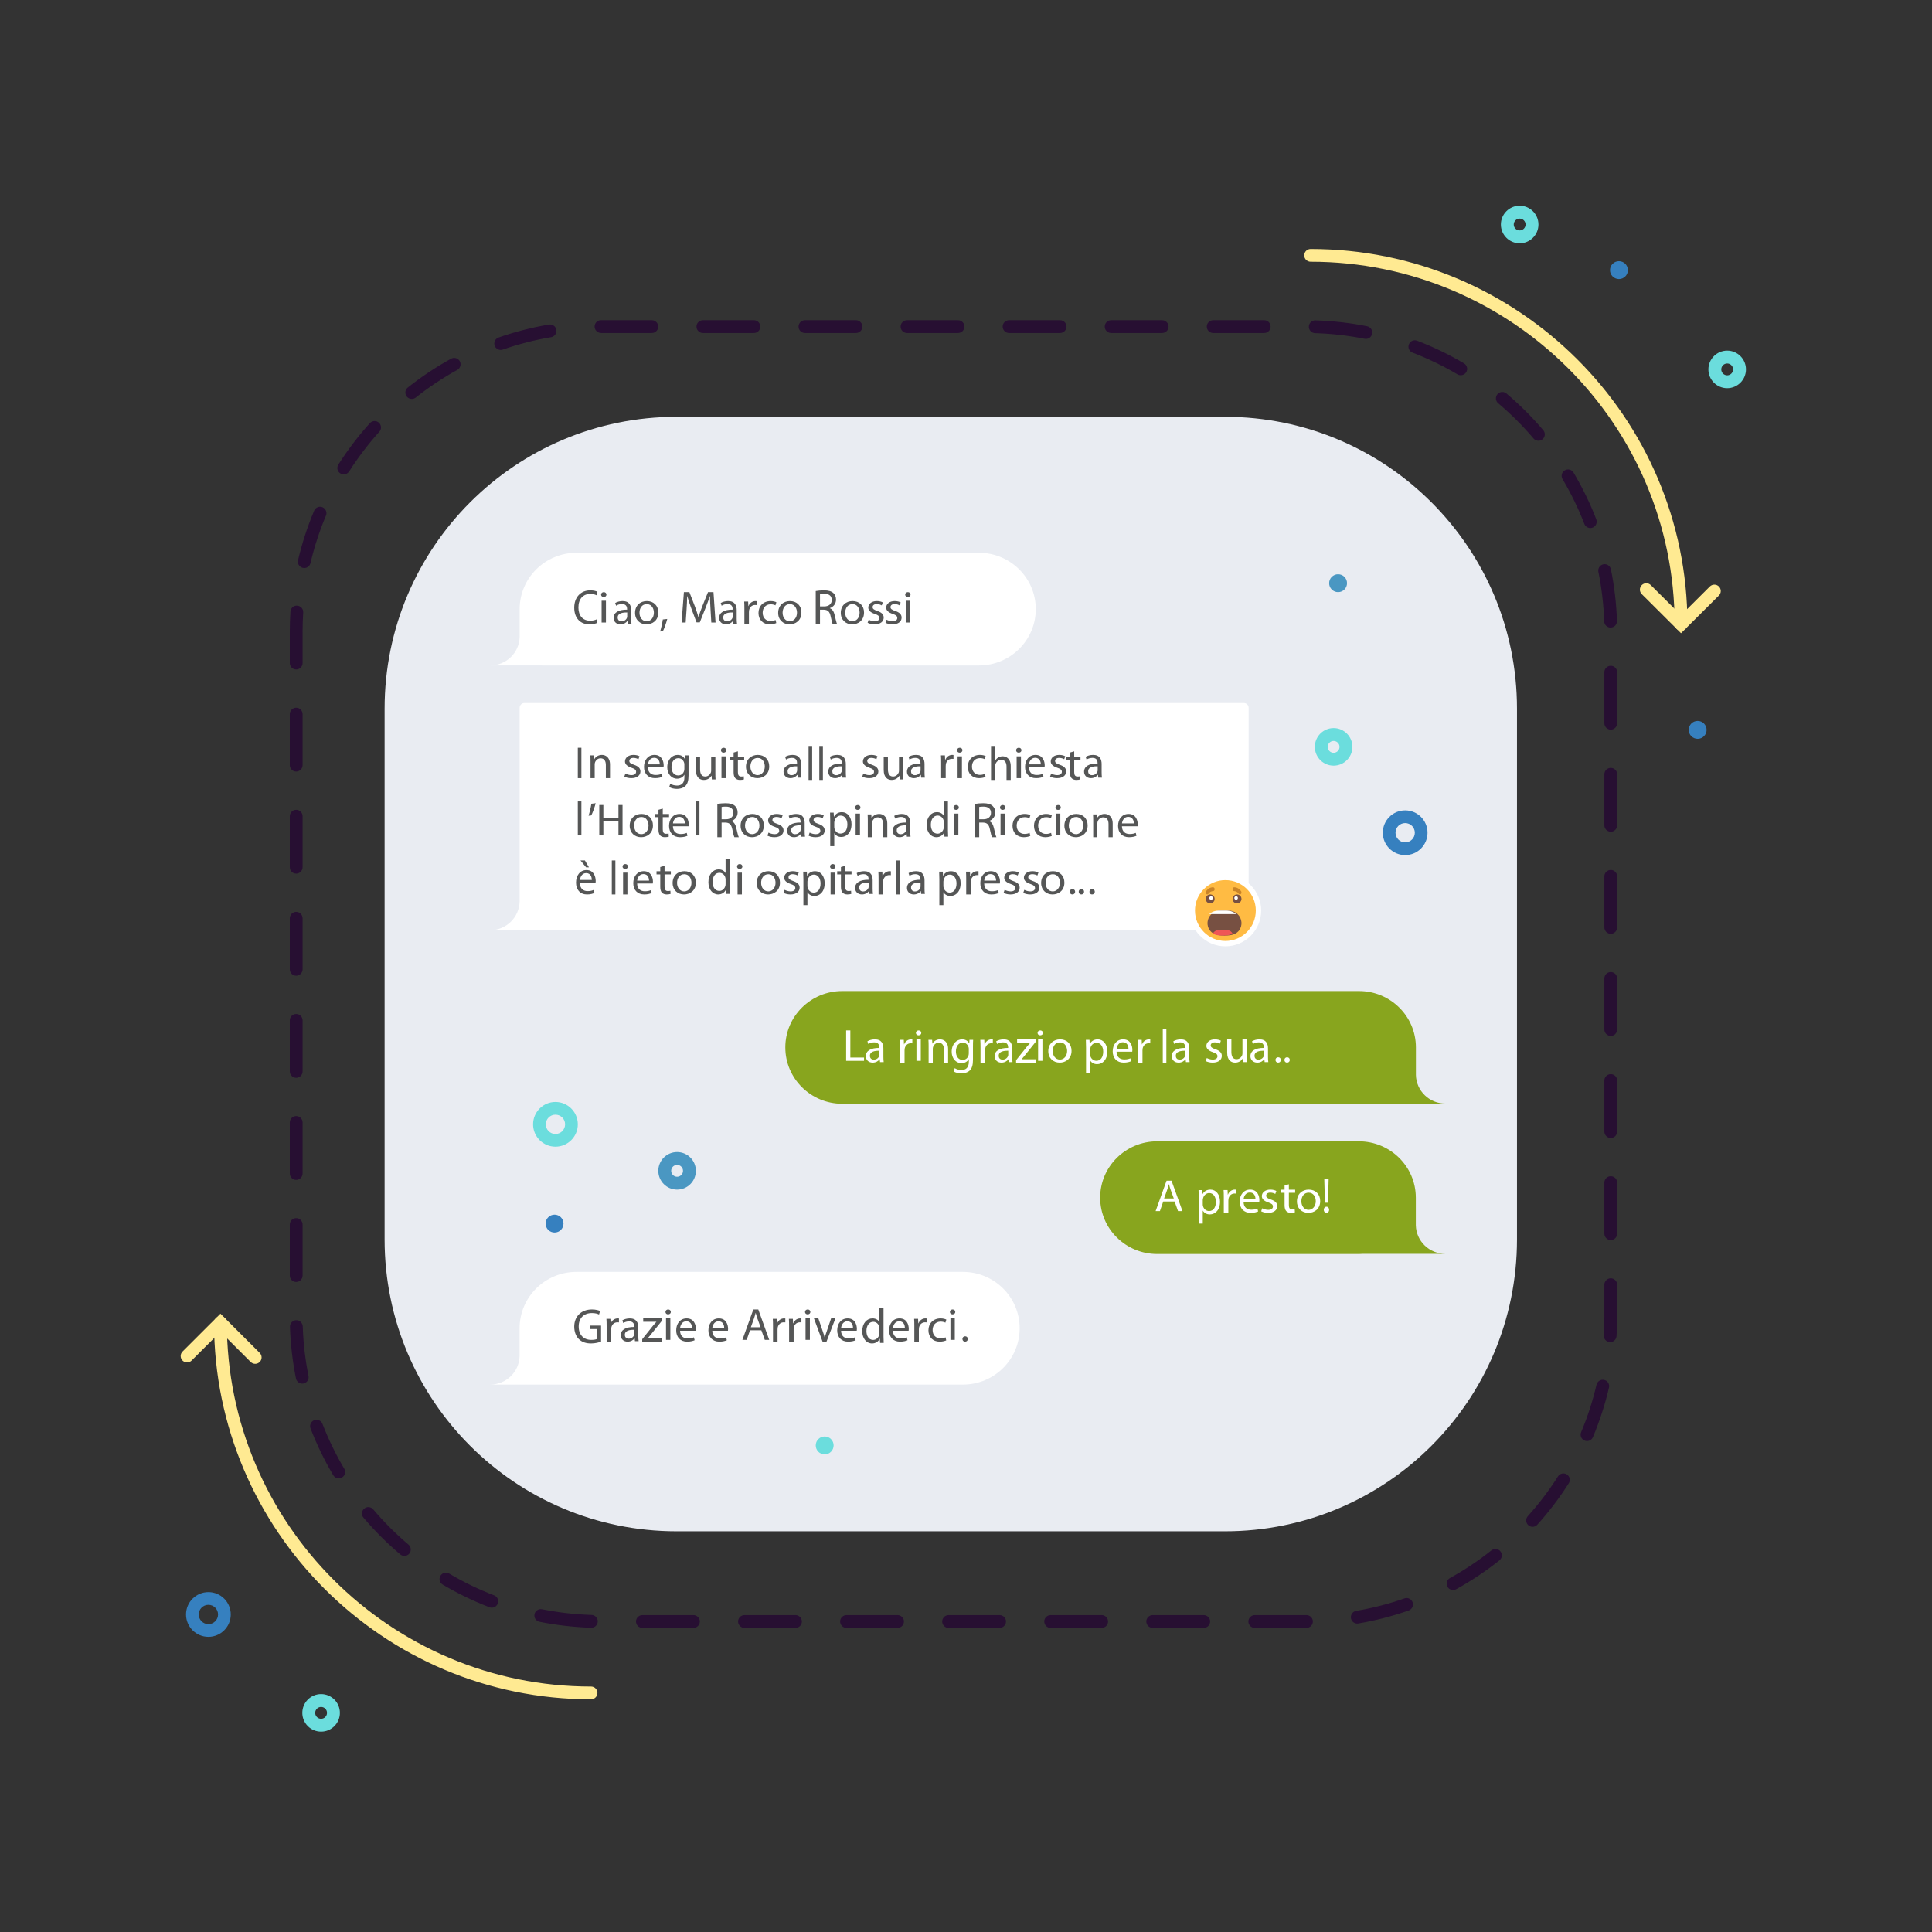 <svg xmlns="http://www.w3.org/2000/svg" xmlns:xlink="http://www.w3.org/1999/xlink" width="1080" height="1080" viewBox="0 0 1080 1080">
  <rect x="0" y="0" width="1080" height="1080" fill="#333333" stroke="none"/>
  <defs>
    <polygon id="chat-a" points="0 853 875 853 875 0 0 0"/>
  </defs>
  <g fill="none" fill-rule="evenodd" transform="translate(101 115)">
    <path fill="#270F32" d="M263.386,71.154 L235.052,71.154 C233.079,71.154 231.383,69.55 231.383,67.577 C231.383,65.603 232.887,64 234.862,64 L263.386,64 C265.362,64 266.962,65.603 266.962,67.577 C266.962,69.55 265.362,71.154 263.386,71.154 M320.44,71.154 L291.914,71.154 C289.94,71.154 288.337,69.55 288.337,67.577 C288.337,65.603 289.94,64 291.914,64 L320.44,64 C322.414,64 324.015,65.603 324.015,67.577 C324.015,69.55 322.414,71.154 320.44,71.154 M377.493,71.154 L348.966,71.154 C346.993,71.154 345.39,69.55 345.39,67.577 C345.39,65.603 346.993,64 348.966,64 L377.493,64 C379.468,64 381.068,65.603 381.068,67.577 C381.068,69.55 379.468,71.154 377.493,71.154 M434.546,71.154 L406.019,71.154 C404.045,71.154 402.443,69.55 402.443,67.577 C402.443,65.603 404.045,64 406.019,64 L434.546,64 C436.519,64 438.121,65.603 438.121,67.577 C438.121,69.55 436.519,71.154 434.546,71.154 M491.599,71.154 L463.072,71.154 C461.099,71.154 459.497,69.55 459.497,67.577 C459.497,65.603 461.099,64 463.072,64 L491.599,64 C493.572,64 495.175,65.603 495.175,67.577 C495.175,69.55 493.572,71.154 491.599,71.154 M548.65,71.154 L520.125,71.154 C518.153,71.154 516.55,69.55 516.55,67.577 C516.55,65.603 518.153,64 520.125,64 L548.65,64 C550.625,64 552.226,65.603 552.226,67.577 C552.226,69.55 550.625,71.154 548.65,71.154 M605.704,71.154 L577.178,71.154 C575.206,71.154 573.603,69.55 573.603,67.577 C573.603,65.603 575.206,64 577.178,64 L605.704,64 C607.678,64 609.278,65.603 609.278,67.577 C609.278,69.55 607.678,71.154 605.704,71.154 M662.534,74.462 C662.301,74.462 662.066,74.44 661.83,74.39 C652.76,72.577 643.438,71.515 634.12,71.231 C632.147,71.173 630.598,69.522 630.658,67.548 C630.718,65.573 632.364,63.981 634.341,64.085 C644.054,64.378 653.772,65.488 663.229,67.378 C665.166,67.765 666.423,69.648 666.033,71.584 C665.696,73.285 664.205,74.462 662.534,74.462 M178.884,80.624 C177.408,80.624 176.025,79.698 175.512,78.226 C174.858,76.359 175.843,74.322 177.707,73.672 C186.844,70.483 196.321,68.051 205.877,66.435 C207.829,66.121 209.668,67.418 210,69.365 C210.326,71.316 209.015,73.158 207.07,73.49 C197.906,75.035 188.82,77.368 180.065,80.425 C179.671,80.561 179.276,80.624 178.884,80.624 M715.568,94.774 C714.948,94.774 714.321,94.611 713.749,94.275 C705.743,89.542 697.291,85.461 688.631,82.142 C686.785,81.435 685.864,79.367 686.57,77.524 C687.278,75.677 689.351,74.751 691.184,75.464 C700.221,78.922 709.038,83.182 717.389,88.121 C719.088,89.122 719.652,91.317 718.646,93.018 C717.981,94.148 716.789,94.774 715.568,94.774 M129.184,108.012 C128.128,108.012 127.086,107.551 126.381,106.661 C125.153,105.111 125.414,102.863 126.958,101.638 C134.555,95.605 142.699,90.183 151.168,85.521 C152.894,84.568 155.072,85.196 156.023,86.927 C156.975,88.658 156.344,90.832 154.615,91.784 C146.497,96.258 138.689,101.457 131.402,107.238 C130.744,107.76 129.959,108.012 129.184,108.012 M758.98,131.387 C757.964,131.387 756.96,130.959 756.252,130.126 C750.24,123.042 743.594,116.415 736.495,110.423 C734.985,109.152 734.795,106.896 736.069,105.387 C737.34,103.872 739.6,103.684 741.104,104.959 C748.507,111.202 755.438,118.112 761.703,125.496 C762.982,127.002 762.798,129.26 761.293,130.538 C760.62,131.107 759.797,131.387 758.98,131.387 M91.156,150.193 C90.497,150.193 89.832,150.011 89.238,149.635 C87.571,148.572 87.083,146.362 88.142,144.695 C93.34,136.529 99.269,128.74 105.762,121.543 C107.08,120.075 109.342,119.964 110.81,121.285 C112.277,122.608 112.39,124.868 111.067,126.335 C104.844,133.236 99.16,140.706 94.173,148.538 C93.492,149.608 92.335,150.193 91.156,150.193 M788.003,180.171 C786.569,180.171 785.216,179.303 784.667,177.885 C781.324,169.24 777.217,160.803 772.464,152.818 C771.454,151.122 772.01,148.927 773.707,147.916 C775.4,146.914 777.599,147.462 778.61,149.16 C783.565,157.488 787.849,166.285 791.338,175.304 C792.049,177.148 791.133,179.218 789.292,179.932 C788.868,180.095 788.433,180.171 788.003,180.171 M69.088,202.533 C68.819,202.533 68.544,202.502 68.27,202.437 C66.346,201.984 65.156,200.062 65.607,198.139 C67.822,188.706 70.856,179.396 74.622,170.462 C75.389,168.642 77.488,167.792 79.307,168.56 C81.126,169.327 81.978,171.424 81.21,173.244 C77.597,181.807 74.691,190.734 72.566,199.774 C72.179,201.423 70.711,202.533 69.088,202.533 M799.322,235.806 C797.403,235.806 795.816,234.283 795.751,232.35 C795.437,223.038 794.343,213.718 792.501,204.649 C792.107,202.714 793.355,200.826 795.289,200.432 C797.204,200.044 799.112,201.288 799.505,203.226 C801.429,212.683 802.567,222.4 802.897,232.109 C802.962,234.083 801.418,235.737 799.446,235.803 C799.402,235.806 799.364,235.806 799.322,235.806 M64.576,259.233 C62.6,259.233 61,257.63 61,255.657 L61,238.091 C61,234.364 61.118,230.602 61.355,226.907 C61.478,224.941 63.071,223.412 65.151,223.566 C67.119,223.692 68.615,225.392 68.49,227.363 C68.265,230.905 68.15,234.516 68.15,238.091 L68.15,255.657 C68.15,257.63 66.548,259.233 64.576,259.233 M799.423,292.868 C797.452,292.868 795.848,291.266 795.848,289.293 L795.848,260.759 C795.848,258.787 797.452,257.184 799.423,257.184 C801.396,257.184 803,258.787 803,260.759 L803,289.293 C803,291.266 801.396,292.868 799.423,292.868 M64.576,316.299 C62.6,316.299 61,314.697 61,312.723 L61,284.19 C61,282.215 62.6,280.613 64.576,280.613 C66.548,280.613 68.15,282.215 68.15,284.19 L68.15,312.723 C68.15,314.697 66.548,316.299 64.576,316.299 M799.423,349.935 C797.452,349.935 795.848,348.332 795.848,346.359 L795.848,317.825 C795.848,315.852 797.452,314.249 799.423,314.249 C801.396,314.249 803,315.852 803,317.825 L803,346.359 C803,348.332 801.396,349.935 799.423,349.935 M64.576,373.368 C62.6,373.368 61,371.764 61,369.791 L61,341.257 C61,339.284 62.6,337.682 64.576,337.682 C66.548,337.682 68.15,339.284 68.15,341.257 L68.15,369.791 C68.15,371.764 66.548,373.368 64.576,373.368 M799.423,406.999 C797.452,406.999 795.848,405.399 795.848,403.425 L795.848,374.892 C795.848,372.916 797.452,371.315 799.423,371.315 C801.396,371.315 803,372.916 803,374.892 L803,403.425 C803,405.399 801.396,406.999 799.423,406.999 M64.576,430.432 C62.6,430.432 61,428.831 61,426.854 L61,398.324 C61,396.349 62.6,394.747 64.576,394.747 C66.548,394.747 68.15,396.349 68.15,398.324 L68.15,426.854 C68.15,428.831 66.548,430.432 64.576,430.432 M799.423,464.065 C797.452,464.065 795.848,462.463 795.848,460.491 L795.848,431.957 C795.848,429.984 797.452,428.382 799.423,428.382 C801.396,428.382 803,429.984 803,431.957 L803,460.491 C803,462.463 801.396,464.065 799.423,464.065 M64.576,487.497 C62.6,487.497 61,485.896 61,483.922 L61,455.39 C61,453.416 62.6,451.814 64.576,451.814 C66.548,451.814 68.15,453.416 68.15,455.39 L68.15,483.922 C68.15,485.896 66.548,487.497 64.576,487.497 M799.423,521.131 C797.452,521.131 795.848,519.53 795.848,517.555 L795.848,489.023 C795.848,487.048 797.452,485.447 799.423,485.447 C801.396,485.447 803,487.048 803,489.023 L803,517.555 C803,519.53 801.396,521.131 799.423,521.131 M64.576,544.565 C62.6,544.565 61,542.962 61,540.987 L61,512.454 C61,510.48 62.6,508.88 64.576,508.88 C66.548,508.88 68.15,510.48 68.15,512.454 L68.15,540.987 C68.15,542.962 66.548,544.565 64.576,544.565 M799.423,578.197 C797.452,578.197 795.848,576.596 795.848,574.622 L795.848,546.088 C795.848,544.114 797.452,542.511 799.423,542.511 C801.396,542.511 803,544.114 803,546.088 L803,574.622 C803,576.596 801.396,578.197 799.423,578.197 M64.576,601.628 C62.6,601.628 61,600.028 61,598.054 L61,569.521 C61,567.548 62.6,565.943 64.576,565.943 C66.548,565.943 68.15,567.548 68.15,569.521 L68.15,598.054 C68.15,600.028 66.548,601.628 64.576,601.628 M799.091,635.255 C799.017,635.255 798.943,635.251 798.866,635.247 C796.895,635.123 795.397,633.425 795.52,631.454 C795.739,627.984 795.848,624.436 795.848,620.911 L795.848,603.156 C795.848,601.18 797.452,599.579 799.423,599.579 C801.396,599.579 803,601.18 803,603.156 L803,620.911 C803,624.585 802.885,628.281 802.657,631.9 C802.538,633.796 800.965,635.255 799.091,635.255 M67.952,658.459 C66.285,658.459 64.797,657.286 64.452,655.589 C62.538,646.118 61.409,636.398 61.096,626.701 C61.029,624.726 62.58,623.073 64.553,623.011 C66.431,622.875 68.175,624.492 68.241,626.468 C68.541,635.77 69.624,645.092 71.463,654.174 C71.854,656.109 70.601,657.994 68.665,658.389 C68.427,658.436 68.189,658.459 67.952,658.459 M786.152,690.558 C785.69,690.558 785.22,690.469 784.768,690.278 C782.946,689.513 782.094,687.414 782.857,685.594 C786.461,677.033 789.359,668.103 791.473,659.052 C791.921,657.13 793.849,655.942 795.767,656.382 C797.69,656.833 798.887,658.755 798.436,660.678 C796.231,670.121 793.206,679.437 789.451,688.369 C788.875,689.734 787.55,690.558 786.152,690.558 M88.372,711.43 C87.152,711.43 85.964,710.804 85.295,709.678 C80.344,701.337 76.071,692.537 72.598,683.52 C71.887,681.677 72.805,679.608 74.647,678.898 C76.479,678.19 78.559,679.104 79.268,680.95 C82.598,689.591 86.695,698.03 91.444,706.027 C92.453,707.723 91.893,709.92 90.193,710.927 C89.621,711.269 88.993,711.43 88.372,711.43 M755.714,738.498 C754.862,738.498 754.006,738.196 753.324,737.58 C751.856,736.26 751.739,734 753.057,732.534 C759.275,725.619 764.953,718.14 769.925,710.308 C770.985,708.644 773.192,708.153 774.861,709.209 C776.527,710.266 777.018,712.479 775.962,714.145 C770.775,722.309 764.858,730.106 758.373,737.313 C757.667,738.098 756.692,738.498 755.714,738.498 M125.052,754.764 C124.238,754.764 123.417,754.485 122.745,753.918 C115.348,747.665 108.426,740.746 102.173,733.358 C100.896,731.85 101.082,729.593 102.588,728.319 C104.099,727.041 106.351,727.233 107.628,728.736 C113.627,735.823 120.265,742.457 127.363,748.456 C128.867,749.732 129.059,751.989 127.784,753.496 C127.077,754.331 126.069,754.764 125.052,754.764 M711.278,773.837 C710.019,773.837 708.798,773.172 708.147,771.991 C707.189,770.264 707.817,768.087 709.544,767.132 C717.67,762.638 725.476,757.428 732.741,751.651 C734.283,750.422 736.537,750.68 737.763,752.224 C738.99,753.77 738.736,756.019 737.191,757.248 C729.616,763.275 721.48,768.705 713.005,773.389 C712.458,773.693 711.864,773.837 711.278,773.837 M173.913,783.708 C173.487,783.708 173.051,783.631 172.63,783.471 C163.596,779.995 154.786,775.728 146.444,770.781 C144.745,769.777 144.185,767.58 145.191,765.884 C146.2,764.183 148.4,763.624 150.089,764.634 C158.087,769.375 166.534,773.465 175.195,776.794 C177.039,777.501 177.959,779.571 177.251,781.415 C176.705,782.837 175.349,783.708 173.913,783.708 M657.703,792.582 C655.993,792.582 654.48,791.349 654.185,789.604 C653.853,787.657 655.165,785.809 657.112,785.482 C666.262,783.931 675.346,781.585 684.108,778.517 C685.98,777.872 688.013,778.851 688.665,780.709 C689.316,782.574 688.337,784.614 686.472,785.268 C677.331,788.469 667.855,790.913 658.308,792.53 C658.102,792.565 657.902,792.582 657.703,792.582 M229.584,794.915 C229.544,794.915 229.507,794.915 229.47,794.913 C219.77,794.607 210.052,793.488 200.585,791.588 C198.649,791.2 197.395,789.316 197.783,787.378 C198.171,785.439 200.072,784.197 201.991,784.576 C211.072,786.4 220.39,787.473 229.693,787.766 C231.668,787.829 233.217,789.481 233.156,791.452 C233.094,793.387 231.505,794.915 229.584,794.915 M286.632,795 L258.105,795 C256.132,795 254.53,793.399 254.53,791.426 C254.53,789.45 256.132,787.849 258.105,787.849 L286.632,787.849 C288.608,787.849 290.208,789.45 290.208,791.426 C290.208,793.399 288.608,795 286.632,795 M343.686,795 L315.158,795 C313.184,795 311.585,793.399 311.585,791.426 C311.585,789.45 313.184,787.849 315.158,787.849 L343.686,787.849 C345.658,787.849 347.26,789.45 347.26,791.426 C347.26,793.399 345.658,795 343.686,795 M400.738,795 L372.21,795 C370.239,795 368.636,793.399 368.636,791.426 C368.636,789.45 370.239,787.849 372.21,787.849 L400.738,787.849 C402.711,787.849 404.314,789.45 404.314,791.426 C404.314,793.399 402.711,795 400.738,795 M457.792,795 L429.265,795 C427.292,795 425.689,793.399 425.689,791.426 C425.689,789.45 427.292,787.849 429.265,787.849 L457.792,787.849 C459.765,787.849 461.365,789.45 461.365,791.426 C461.365,793.399 459.765,795 457.792,795 M514.844,795 L486.316,795 C484.343,795 482.743,793.399 482.743,791.426 C482.743,789.45 484.343,787.849 486.316,787.849 L514.844,787.849 C516.819,787.849 518.418,789.45 518.418,791.426 C518.418,793.399 516.819,795 514.844,795 M571.897,795 L543.371,795 C541.396,795 539.795,793.399 539.795,791.426 C539.795,789.45 541.396,787.849 543.371,787.849 L571.897,787.849 C573.871,787.849 575.471,789.45 575.471,791.426 C575.471,793.399 573.871,795 571.897,795 M629.326,795 L600.423,795 C598.449,795 596.849,793.399 596.849,791.426 C596.849,789.45 598.449,787.849 600.423,787.849 L629.326,787.849 C631.301,787.849 632.902,789.45 632.902,791.426 C632.902,793.399 631.301,795 629.326,795"/>
    <path fill="#E9ECF2" d="M583.761,741 L277.24,741 C187.085,741 114,667.961 114,577.861 L114,281.136 C114,191.038 187.085,118 277.24,118 L583.761,118 C673.916,118 747,191.038 747,281.136 L747,577.861 C747,667.961 673.916,741 583.761,741"/>
    <path fill="#3680BF" d="M684.501,345.103 C681.524,345.103 679.103,347.524 679.103,350.501 C679.103,353.476 681.524,355.897 684.501,355.897 C687.476,355.897 689.898,353.476 689.898,350.501 C689.898,347.524 687.476,345.103 684.501,345.103 M684.501,363 C677.607,363 672,357.394 672,350.501 C672,343.608 677.607,338 684.501,338 C691.394,338 697,343.608 697,350.501 C697,357.394 691.394,363 684.501,363"/>
    <path fill="#6BDDDD" d="M209.499,508.102 C206.524,508.102 204.104,510.524 204.104,513.5 C204.104,516.476 206.524,518.897 209.499,518.897 C212.476,518.897 214.897,516.476 214.897,513.5 C214.897,510.524 212.476,508.102 209.499,508.102 M209.499,526 C202.606,526 197,520.394 197,513.5 C197,506.605 202.606,501 209.499,501 C216.393,501 222,506.605 222,513.5 C222,520.394 216.393,526 209.499,526"/>
    <path fill="#3680BF" d="M15.502,782.102 C12.524,782.102 10.104,784.524 10.104,787.498 C10.104,790.476 12.524,792.897 15.502,792.897 C18.476,792.897 20.897,790.476 20.897,787.498 C20.897,784.524 18.476,782.102 15.502,782.102 M15.502,800 C8.608,800 3,794.391 3,787.498 C3,780.605 8.608,775 15.502,775 C22.395,775 28,780.605 28,787.498 C28,794.391 22.395,800 15.502,800"/>
    <path fill="#6BDDDD" d="M644.501,299.192 C642.678,299.192 641.194,300.676 641.194,302.499 C641.194,304.322 642.678,305.809 644.501,305.809 C646.325,305.809 647.809,304.322 647.809,302.499 C647.809,300.676 646.325,299.192 644.501,299.192 M644.501,313 C638.712,313 634,308.289 634,302.499 C634,296.711 638.712,292 644.501,292 C650.29,292 655,296.711 655,302.499 C655,308.289 650.29,313 644.501,313"/>
    <path fill="#4A97C2" d="M277.5,536.193 C275.674,536.193 274.193,537.677 274.193,539.502 C274.193,541.326 275.674,542.807 277.5,542.807 C279.323,542.807 280.807,541.326 280.807,539.502 C280.807,537.677 279.323,536.193 277.5,536.193 M277.5,550 C271.711,550 267,545.289 267,539.502 C267,533.712 271.711,529 277.5,529 C283.289,529 288,533.712 288,539.502 C288,545.289 283.289,550 277.5,550"/>
    <path fill="#6BDDDD" d="M748.498 7.192C746.674 7.192 745.193 8.679 745.193 10.502 745.193 12.325 746.674 13.807 748.498 13.807 750.323 13.807 751.807 12.325 751.807 10.502 751.807 8.679 750.323 7.192 748.498 7.192M748.498 21C742.711 21 738 16.289 738 10.502 738 4.711 742.711 0 748.498 0 754.288 0 759 4.711 759 10.502 759 16.289 754.288 21 748.498 21M864.499 88.193C862.676 88.193 861.195 89.676 861.195 91.502 861.195 93.326 862.676 94.808 864.499 94.808 866.325 94.808 867.808 93.326 867.808 91.502 867.808 89.676 866.325 88.193 864.499 88.193M864.499 102C858.713 102 854 97.289 854 91.502 854 85.711 858.713 81 864.499 81 870.289 81 875 85.711 875 91.502 875 97.289 870.289 102 864.499 102M78.499 839.193C76.676 839.193 75.192 840.677 75.192 842.503 75.192 844.326 76.676 845.808 78.499 845.808 80.322 845.808 81.809 844.326 81.809 842.503 81.809 840.677 80.322 839.193 78.499 839.193M78.499 853C72.711 853 68 848.289 68 842.503 68 836.711 72.711 832 78.499 832 84.289 832 89 836.711 89 842.503 89 848.289 84.289 853 78.499 853"/>
    <path fill="#4A97C2" d="M652,211.001 C652,213.761 649.761,216 646.999,216 C644.239,216 642,213.761 642,211.001 C642,208.239 644.239,206 646.999,206 C649.761,206 652,208.239 652,211.001"/>
    <path fill="#6BDDDD" d="M365,693 C365,695.762 362.762,698 360,698 C357.238,698 355,695.762 355,693 C355,690.238 357.238,688 360,688 C362.762,688 365,690.238 365,693"/>
    <path fill="#3680BF" d="M809 35.999C809 38.759 806.76 41 804 41 801.238 41 799 38.759 799 35.999 799 33.24 801.238 31 804 31 806.76 31 809 33.24 809 35.999M853 293C853 295.76 850.76 298 848 298 845.238 298 843 295.76 843 293 843 290.238 845.238 288 848 288 850.76 288 853 290.238 853 293"/>
    <path fill="#75D3C7" d="M564,308.999 C564,311.761 561.761,314 559.001,314 C556.239,314 554,311.761 554,308.999 C554,306.239 556.239,304 559.001,304 C561.761,304 564,306.239 564,308.999"/>
    <path fill="#3680BF" d="M214,569 C214,571.762 211.762,574 209,574 C206.238,574 204,571.762 204,569 C204,566.238 206.238,564 209,564 C211.762,564 214,566.238 214,569"/>
    <path fill="#FFEA92" d="M838.698,237.494 C836.723,237.494 835.122,235.899 835.122,233.934 C835.122,122.202 743.845,31.306 631.651,31.306 C629.674,31.306 628.073,29.711 628.073,27.745 C628.073,25.777 629.674,24.181 631.651,24.181 C747.791,24.181 842.276,118.278 842.276,233.934 C842.276,235.899 840.674,237.494 838.698,237.494"/>
    <path fill="#FFEA92" d="M838.698 238.97L816.753 217.114C815.357 215.723 815.357 213.468 816.753 212.077 818.152 210.684 820.414 210.684 821.81 212.077L838.698 228.896 854.81 212.849C856.21 211.458 858.472 211.458 859.871 212.849 861.267 214.241 861.267 216.495 859.871 217.888L838.698 238.97zM229.39 834.928C113.188 834.928 18.652 740.488 18.652 624.409 18.652 622.435 20.255 620.833 22.232 620.833 24.208 620.833 25.81 622.435 25.81 624.409 25.81 736.548 117.134 827.777 229.39 827.777 231.364 827.777 232.967 829.379 232.967 831.353 232.967 833.325 231.364 834.928 229.39 834.928"/>
    <path fill="#FFEA92" d="M41.659,647.392 C40.743,647.392 39.827,647.043 39.128,646.345 L22.232,629.464 L6.109,645.568 C4.712,646.966 2.446,646.966 1.048,645.568 C-0.349,644.173 -0.349,641.912 1.048,640.513 L22.232,619.353 L44.188,641.29 C45.588,642.685 45.588,644.948 44.188,646.345 C43.491,647.043 42.576,647.392 41.659,647.392"/>
    <path fill="#88A51E" d="M707,585.899 C697.961,585.899 690.654,578.783 690.457,569.901 L690.457,554.407 L690.455,554.409 C690.406,537.055 676.148,523 658.568,523 L545.889,523 C528.277,523 514,537.102 514,554.499 C514,571.897 528.277,586 545.889,586 L658.568,586 C659.348,586 660.122,585.963 660.89,585.909 L707,585.899 Z"/>
    <path fill="#FFF" d="M555.159 554.937L553.378 550.044C552.979 548.935 552.713 547.927 552.447 546.942L552.394 546.942C552.128 547.927 551.861 548.986 551.49 550.02L549.734 554.937 555.159 554.937zM549.255 556.652L547.393 562 545 562 551.116 545 553.883 545 560 562 557.526 562 555.611 556.652 549.255 556.652zM571.358 558.154C571.358 558.511 571.384 558.842 571.462 559.142 571.876 560.818 573.25 561.972 574.882 561.972 577.293 561.972 578.693 559.885 578.693 556.836 578.693 554.201 577.37 551.922 574.961 551.922 573.405 551.922 571.928 553.075 571.514 554.887 571.436 555.189 571.358 555.546 571.358 555.848L571.358 558.154zM569.104 554.612C569.104 552.91 569.052 551.536 569 550.275L571.021 550.275 571.151 552.553 571.203 552.553C572.11 550.933 573.612 550 575.66 550 578.718 550 581 552.718 581 556.726 581 561.505 578.226 563.866 575.271 563.866 573.612 563.866 572.161 563.097 571.41 561.778L571.358 561.778 571.358 569 569.104 569 569.104 554.612zM583.115 554.236C583.115 552.737 583.086 551.447 583 550.263L585.218 550.263 585.333 552.789 585.419 552.789C586.053 551.078 587.61 550 589.307 550 589.568 550 589.77 550.025 590 550.053L590 552.237C589.741 552.184 589.48 552.184 589.136 552.184 587.349 552.184 586.083 553.394 585.736 555.131 585.679 555.448 585.651 555.842 585.651 556.21L585.651 563 583.115 563 583.115 554.236zM600.811 555.276C600.835 553.861 600.218 551.621 597.667 551.621 595.349 551.621 594.37 553.706 594.189 555.276L600.811 555.276zM594.164 556.899C594.215 559.962 596.148 561.223 598.441 561.223 600.062 561.223 601.068 560.94 601.892 560.579L602.305 562.201C601.506 562.562 600.115 563 598.132 563 594.292 563 592 560.451 592 556.693 592 552.934 594.215 550 597.848 550 601.944 550 603 553.552 603 555.843 603 556.307 602.975 556.642 602.923 556.899L594.164 556.899zM604.598 560.426C605.368 560.838 606.677 561.301 607.931 561.301 609.725 561.301 610.579 560.502 610.579 559.448 610.579 558.366 609.868 557.8 608.045 557.183 605.539 556.358 604.37 555.148 604.37 553.655 604.37 551.647 606.193 550 609.127 550 610.523 550 611.747 550.333 612.489 550.771L611.889 552.418C611.348 552.111 610.352 551.673 609.07 551.673 607.589 551.673 606.791 552.445 606.791 553.372 606.791 554.402 607.589 554.865 609.383 555.508 611.747 556.306 613 557.387 613 559.241 613 561.456 611.093 563 607.874 563 606.364 563 604.968 562.64 604 562.125L604.598 560.426zM619.488 547L619.488 550.038 623 550.038 623 551.791 619.488 551.791 619.488 558.627C619.488 560.198 619.962 561.089 621.328 561.089 621.997 561.089 622.387 561.036 622.749 560.932L622.861 562.686C622.387 562.844 621.634 563 620.686 563 619.544 563 618.624 562.633 618.037 562.031 617.369 561.324 617.089 560.198 617.089 558.706L617.089 551.791 615 551.791 615 550.038 617.089 550.038 617.089 547.681 619.488 547zM626.473 556.512C626.473 559.241 628.122 561.301 630.487 561.301 632.795 561.301 634.527 559.266 634.527 556.461 634.527 554.349 633.4 551.699 630.542 551.699 627.71 551.699 626.473 554.17 626.473 556.512M637 556.384C637 560.991 633.565 563 630.376 563 626.803 563 624 560.529 624 556.59 624 552.444 626.941 550 630.597 550 634.417 550 637 552.599 637 556.384M639.636 557.341L639.28 544 641.721 544 641.364 557.341 639.636 557.341zM639 561.281C639 560.282 639.636 559.561 640.527 559.561 641.415 559.561 642 560.282 642 561.281 642 562.251 641.415 563 640.476 563 639.61 563 639 562.251 639 561.281L639 561.281z"/>
    <path fill="#88A51E" d="M707,501.899 C697.987,501.899 690.701,494.782 690.504,485.901 L690.504,470.408 L690.503,470.411 C690.453,453.055 676.237,439 658.707,439 L369.8,439 C352.238,439 338,453.102 338,470.499 C338,487.898 352.238,502 369.8,502 L658.707,502 C659.492,502 660.27,501.963 661.041,501.908 L707,501.899 Z"/>
    <polygon fill="#FFF" points="372 461 374.341 461 374.341 476.159 382 476.159 382 478 372 478"/>
    <path fill="#FFF" d="M390.61 472.358C388.117 472.307 385.285 472.745 385.285 475.164 385.285 476.657 386.273 477.326 387.416 477.326 389.078 477.326 390.143 476.296 390.506 475.241 390.586 474.984 390.61 474.726 390.61 474.52L390.61 472.358zM392.818 475.73C392.818 476.812 392.87 477.866 393 478.717L390.948 478.717 390.766 477.147 390.688 477.147C389.988 478.125 388.636 479 386.844 479 384.298 479 383 477.223 383 475.421 383 472.41 385.701 470.763 390.558 470.787L390.558 470.531C390.558 469.526 390.273 467.648 387.701 467.673 386.505 467.673 385.285 468.008 384.401 468.6L383.883 467.081C384.922 466.438 386.453 466 388.039 466 391.883 466 392.818 468.6 392.818 471.07L392.818 475.73zM402.115 470.236C402.115 468.737 402.086 467.447 402 466.263L404.218 466.263 404.333 468.789 404.419 468.789C405.053 467.078 406.61 466 408.307 466 408.568 466 408.77 466.025 409 466.053L409 468.237C408.741 468.184 408.48 468.184 408.136 468.184 406.349 468.184 405.083 469.394 404.736 471.131 404.679 471.448 404.651 471.842 404.651 472.21L404.651 479 402.115 479 402.115 470.236z"/>
    <mask id="chat-b" fill="#fff">
      <use xlink:href="#chat-a"/>
    </mask>
    <path fill="#FFF" d="M411.304 478L413.726 478 413.726 465.812 411.304 465.812 411.304 478zM414 462.386C414 463.143 413.422 463.746 412.459 463.746 411.578 463.746 411 463.143 411 462.386 411 461.631 411.607 461 412.513 461 413.395 461 414 461.605 414 462.386L414 462.386zM418.106 469.71C418.106 468.368 418.079 467.316 418 466.263L420.062 466.263 420.194 468.368 420.247 468.368C420.883 467.184 422.363 466 424.479 466 426.249 466 429 467.052 429 471.421L429 479 426.673 479 426.673 471.658C426.673 469.605 425.907 467.894 423.711 467.894 422.204 467.894 421.014 468.974 420.591 470.264 420.485 470.552 420.434 470.946 420.434 471.341L420.434 479 418.106 479 418.106 469.71zM440.563 471.432C440.563 471.026 440.537 470.675 440.431 470.379 440.007 468.973 438.894 467.838 437.173 467.838 434.947 467.838 433.357 469.756 433.357 472.784 433.357 475.35 434.655 477.486 437.145 477.486 438.603 477.486 439.901 476.567 440.378 475.054 440.51 474.649 440.563 474.189 440.563 473.784L440.563 471.432zM442.895 477.432C442.895 480.46 442.286 482.269 441.066 483.433 439.795 484.595 437.993 485 436.377 485 434.841 485 433.145 484.622 432.112 483.919L432.695 482.081C433.543 482.649 434.868 483.134 436.458 483.134 438.84 483.134 440.59 481.864 440.59 478.54L440.59 477.108 440.537 477.108C439.848 478.324 438.443 479.297 436.458 479.297 433.278 479.297 431 476.54 431 472.919 431 468.486 433.834 466 436.802 466 439.027 466 440.219 467.161 440.802 468.243L440.855 468.243 440.934 466.27 443 466.27C442.921 467.189 442.895 468.27 442.895 469.837L442.895 477.432zM447.115 470.236C447.115 468.737 447.086 467.447 447 466.263L449.218 466.263 449.333 468.789 449.419 468.789C450.053 467.078 451.61 466 453.307 466 453.568 466 453.768 466.025 454 466.053L454 468.237C453.741 468.184 453.48 468.184 453.136 468.184 451.349 468.184 450.082 469.394 449.736 471.131 449.679 471.448 449.651 471.842 449.651 472.21L449.651 479 447.115 479 447.115 470.236zM462.61 472.358C460.117 472.307 457.285 472.745 457.285 475.164 457.285 476.657 458.273 477.326 459.416 477.326 461.078 477.326 462.143 476.296 462.506 475.241 462.586 474.984 462.61 474.726 462.61 474.52L462.61 472.358zM464.818 475.73C464.818 476.812 464.87 477.866 465 478.717L462.948 478.717 462.766 477.147 462.688 477.147C461.987 478.125 460.636 479 458.844 479 456.298 479 455 477.223 455 475.421 455 472.41 457.701 470.763 462.558 470.787L462.558 470.531C462.558 469.526 462.273 467.648 459.701 467.673 458.505 467.673 457.285 468.008 456.401 468.6L455.883 467.081C456.922 466.438 458.453 466 460.039 466 463.883 466 464.818 468.6 464.818 471.07L464.818 475.73zM467 477.63L473.117 469.975C473.734 469.25 474.296 468.632 474.912 467.934L474.912 467.88 467.56 467.88 467.56 466 477.888 466 477.888 467.477 471.826 475.024C471.237 475.75 470.704 476.422 470.086 477.066L470.086 477.12 478 477.12 478 479 467 479 467 477.63zM479.304 478L481.726 478 481.726 465.812 479.304 465.812 479.304 478zM482 462.386C482 463.143 481.422 463.746 480.458 463.746 479.578 463.746 479 463.143 479 462.386 479 461.631 479.607 461 480.513 461 481.395 461 482 461.605 482 462.386L482 462.386zM487.473 472.512C487.473 475.241 489.122 477.301 491.487 477.301 493.795 477.301 495.527 475.266 495.527 472.461 495.527 470.349 494.4 467.699 491.542 467.699 488.71 467.699 487.473 470.17 487.473 472.512M498 472.384C498 476.991 494.565 479 491.376 479 487.803 479 485 476.529 485 472.59 485 468.444 487.941 466 491.597 466 495.417 466 498 468.599 498 472.384M508.358 474.154C508.358 474.511 508.384 474.842 508.462 475.142 508.876 476.818 510.25 477.972 511.882 477.972 514.293 477.972 515.693 475.885 515.693 472.836 515.693 470.201 514.37 467.922 511.961 467.922 510.405 467.922 508.928 469.075 508.514 470.887 508.436 471.189 508.358 471.546 508.358 471.848L508.358 474.154zM506.104 470.612C506.104 468.91 506.052 467.536 506 466.275L508.021 466.275 508.151 468.553 508.203 468.553C509.11 466.933 510.612 466 512.66 466 515.718 466 518 468.718 518 472.726 518 477.505 515.226 479.866 512.271 479.866 510.612 479.866 509.161 479.097 508.41 477.778L508.358 477.778 508.358 485 506.104 485 506.104 470.612zM529.811 471.276C529.835 469.861 529.218 467.621 526.667 467.621 524.349 467.621 523.37 469.706 523.189 471.276L529.811 471.276zM523.164 472.899C523.215 475.962 525.148 477.223 527.441 477.223 529.062 477.223 530.068 476.94 530.892 476.579L531.305 478.201C530.506 478.562 529.115 479 527.132 479 523.292 479 521 476.451 521 472.693 521 468.934 523.215 466 526.848 466 530.944 466 532 469.552 532 471.843 532 472.307 531.974 472.642 531.923 472.899L523.164 472.899zM535.115 470.236C535.115 468.737 535.086 467.447 535 466.263L537.218 466.263 537.333 468.789 537.419 468.789C538.053 467.078 539.61 466 541.307 466 541.568 466 541.77 466.025 542 466.053L542 468.237C541.741 468.184 541.48 468.184 541.136 468.184 539.349 468.184 538.083 469.394 537.736 471.131 537.679 471.448 537.651 471.842 537.651 472.21L537.651 479 535.115 479 535.115 470.236z" mask="url(#chat-b)"/>
    <polygon fill="#FFF" points="549 479 551 479 551 460 549 460" mask="url(#chat-b)"/>
    <path fill="#FFF" d="M561.61 472.358C559.117 472.307 556.285 472.745 556.285 475.164 556.285 476.657 557.273 477.326 558.416 477.326 560.078 477.326 561.143 476.296 561.506 475.241 561.586 474.984 561.61 474.726 561.61 474.52L561.61 472.358zM563.818 475.73C563.818 476.812 563.87 477.866 564 478.717L561.948 478.717 561.766 477.147 561.688 477.147C560.987 478.125 559.636 479 557.844 479 555.298 479 554 477.223 554 475.421 554 472.41 556.701 470.763 561.558 470.787L561.558 470.531C561.558 469.526 561.273 467.648 558.701 467.673 557.505 467.673 556.285 468.008 555.401 468.6L554.883 467.081C555.922 466.438 557.453 466 559.039 466 562.883 466 563.818 468.6 563.818 471.07L563.818 475.73zM573.598 476.426C574.368 476.838 575.677 477.301 576.931 477.301 578.725 477.301 579.579 476.502 579.579 475.448 579.579 474.366 578.868 473.8 577.045 473.183 574.539 472.358 573.37 471.148 573.37 469.655 573.37 467.647 575.193 466 578.127 466 579.523 466 580.747 466.333 581.489 466.771L580.889 468.418C580.348 468.111 579.352 467.673 578.07 467.673 576.589 467.673 575.791 468.445 575.791 469.372 575.791 470.402 576.589 470.865 578.383 471.508 580.747 472.306 582 473.387 582 475.241 582 477.456 580.093 479 576.873 479 575.364 479 573.968 478.64 573 478.125L573.598 476.426zM595.893 475.218C595.893 476.557 595.919 477.713 596 478.711L593.918 478.711 593.784 476.636 593.731 476.636C593.143 477.661 591.756 479 589.459 479 587.43 479 585 477.871 585 473.432L585 466 587.35 466 587.35 473.012C587.35 475.429 588.124 477.082 590.233 477.082 591.809 477.082 592.902 476.005 593.331 474.955 593.464 474.641 593.543 474.22 593.543 473.774L593.543 466 595.893 466 595.893 475.218zM605.61 472.358C603.117 472.307 600.285 472.745 600.285 475.164 600.285 476.657 601.273 477.326 602.416 477.326 604.078 477.326 605.143 476.296 605.506 475.241 605.586 474.984 605.61 474.726 605.61 474.52L605.61 472.358zM607.818 475.73C607.818 476.812 607.87 477.866 608 478.717L605.948 478.717 605.766 477.147 605.688 477.147C604.987 478.125 603.636 479 601.844 479 599.298 479 598 477.223 598 475.421 598 472.41 600.701 470.763 605.558 470.787L605.558 470.531C605.558 469.526 605.273 467.648 602.701 467.673 601.505 467.673 600.285 468.008 599.401 468.6L598.883 467.081C599.922 466.438 601.453 466 603.039 466 606.883 466 607.818 468.6 607.818 471.07L607.818 475.73zM612 477.499C612 476.643 612.63 476 613.511 476 614.395 476 615 476.62 615 477.499 615 478.356 614.395 479 613.461 479 612.604 479 612 478.356 612 477.499M617 477.499C617 476.643 617.63 476 618.513 476 619.395 476 620 476.62 620 477.499 620 478.356 619.395 479 618.461 479 617.604 479 617 478.356 617 477.499M594.338 278L192.146 278C190.675 278 189.483 279.19 189.483 280.66L189.483 373.24 189.483 388.856C189.288 397.808 182.007 404.981 173 404.981L191.994 404.984C192.044 404.988 192.094 405 192.146 405L594.338 405C595.809 405 597 403.807 597 402.339L597 280.66C597 279.19 595.809 278 594.338 278" mask="url(#chat-b)"/>
    <path fill="#FFF" d="M604,394 C604,405.045 595.044,414 584.001,414 C572.954,414 564,405.045 564,394 C564,382.954 572.954,374 584.001,374 C595.044,374 604,382.954 604,394" mask="url(#chat-b)"/>
    <path fill="#FFBB43" d="M601,394.001 C601,403.391 593.39,411 584.001,411 C574.613,411 567,403.391 567,394.001 C567,384.612 574.613,377 584.001,377 C593.39,377 601,384.612 601,394.001" mask="url(#chat-b)"/>
    <path fill="#775042" d="M588 387.499C588 388.88 589.119 390 590.5 390 591.881 390 593 388.88 593 387.499 593 386.12 591.881 385 590.5 385 589.119 385 588 386.12 588 387.499M578 387.499C578 388.88 576.881 390 575.498 390 574.119 390 573 388.88 573 387.499 573 386.12 574.119 385 575.498 385 576.881 385 578 386.12 578 387.499" mask="url(#chat-b)"/>
    <path fill="#C98327" d="M573.886 385C573.689 385 573.49 384.92 573.324 384.757 572.947 384.382 572.89 383.707 573.2 383.247 574.165 381.819 575.591 381 577.115 381 577.606 381 578 381.482 578 382.074 578 382.664 577.606 383.146 577.115 383.146 576.126 383.146 575.199 383.679 574.573 384.606 574.397 384.866 574.143 385 573.886 385M592.114 385C591.858 385 591.602 384.866 591.428 384.606 590.8 383.679 589.874 383.146 588.885 383.146 588.395 383.146 588 382.664 588 382.074 588 381.482 588.395 381 588.885 381 590.408 381 591.835 381.819 592.799 383.247 593.109 383.707 593.054 384.382 592.674 384.757 592.509 384.92 592.31 385 592.114 385" mask="url(#chat-b)"/>
    <path fill="#FFF" d="M589 387C589 387.553 589.448 388 590 388 590.553 388 591 387.553 591 387 591 386.446 590.553 386 590 386 589.448 386 589 386.446 589 387M575 387C575 387.553 575.448 388 576 388 576.554 388 577 387.553 577 387 577 386.446 576.554 386 576 386 575.448 386 575 386.446 575 387" mask="url(#chat-b)"/>
    <path fill="#775042" d="M581.627,394 C572.276,394 571.128,406.612 580.389,407.801 C581.405,407.933 582.443,408 583.501,408 C584.557,408 585.595,407.933 586.612,407.801 C595.871,406.612 594.724,394 585.374,394 L581.627,394 Z" mask="url(#chat-b)"/>
    <path fill="#FFF" d="M575,396 L582.5,396 L590,396 C588.784,394.819 586.864,394 584.281,394 L580.718,394 C578.136,394 576.214,394.819 575,396" mask="url(#chat-b)"/>
    <path fill="#EF5656" d="M585.141,405 L579.859,405 C578.623,405 577.57,405.755 577,406.857 C577.737,407.298 578.588,407.622 579.57,407.773 C580.526,407.925 581.504,408 582.5,408 C583.495,408 584.474,407.925 585.432,407.773 C586.412,407.622 587.263,407.298 588,406.857 C587.43,405.753 586.375,405 585.141,405" mask="url(#chat-b)"/>
    <polygon fill="#555656" points="222 320 224 320 224 303 222 303" mask="url(#chat-b)"/>
    <path fill="#555656" d="M229.106 310.71C229.106 309.368 229.079 308.316 229 307.263L231.062 307.263 231.194 309.368 231.247 309.368C231.883 308.184 233.363 307 235.479 307 237.249 307 240 308.052 240 312.421L240 320 237.673 320 237.673 312.658C237.673 310.605 236.907 308.894 234.711 308.894 233.204 308.894 232.014 309.974 231.591 311.264 231.485 311.552 231.434 311.946 231.434 312.341L231.434 320 229.106 320 229.106 310.71zM248.598 317.426C249.368 317.838 250.677 318.301 251.931 318.301 253.725 318.301 254.579 317.502 254.579 316.448 254.579 315.366 253.868 314.8 252.045 314.183 249.539 313.358 248.37 312.148 248.37 310.655 248.37 308.647 250.193 307 253.127 307 254.523 307 255.747 307.333 256.489 307.771L255.889 309.418C255.348 309.111 254.352 308.673 253.07 308.673 251.589 308.673 250.791 309.445 250.791 310.372 250.791 311.402 251.589 311.865 253.383 312.508 255.747 313.306 257 314.387 257 316.241 257 318.456 255.093 320 251.873 320 250.364 320 248.968 319.64 248 319.125L248.598 317.426zM267.811 312.276C267.835 310.861 267.218 308.621 264.667 308.621 262.349 308.621 261.37 310.706 261.189 312.276L267.811 312.276zM261.164 313.899C261.215 316.962 263.148 318.223 265.441 318.223 267.062 318.223 268.068 317.94 268.892 317.579L269.305 319.201C268.506 319.562 267.115 320 265.132 320 261.292 320 259 317.451 259 313.693 259 309.934 261.215 307 264.848 307 268.944 307 270 310.552 270 312.843 270 313.307 269.974 313.642 269.923 313.899L261.164 313.899zM281.563 312.432C281.563 312.026 281.537 311.675 281.431 311.379 281.007 309.973 279.893 308.838 278.173 308.838 275.947 308.838 274.357 310.756 274.357 313.784 274.357 316.35 275.656 318.486 278.145 318.486 279.603 318.486 280.901 317.567 281.378 316.054 281.51 315.649 281.563 315.189 281.563 314.784L281.563 312.432zM283.895 318.432C283.895 321.46 283.285 323.269 282.066 324.433 280.795 325.595 278.993 326 277.377 326 275.841 326 274.145 325.622 273.111 324.919L273.695 323.081C274.543 323.649 275.868 324.134 277.458 324.134 279.84 324.134 281.588 322.864 281.588 319.54L281.588 318.108 281.537 318.108C280.848 319.324 279.443 320.297 277.458 320.297 274.278 320.297 272 317.54 272 313.919 272 309.486 274.834 307 277.802 307 280.027 307 281.219 308.161 281.802 309.243L281.855 309.243 281.934 307.27 284 307.27C283.921 308.189 283.895 309.27 283.895 310.837L283.895 318.432zM298.893 317.218C298.893 318.557 298.919 319.713 299 320.711L296.918 320.711 296.784 318.636 296.731 318.636C296.143 319.661 294.756 321 292.459 321 290.43 321 288 319.871 288 315.432L288 308 290.35 308 290.35 315.012C290.35 317.429 291.124 319.082 293.233 319.082 294.809 319.082 295.902 318.005 296.331 316.955 296.464 316.641 296.543 316.22 296.543 315.774L296.543 308 298.893 308 298.893 317.218zM302.303 320L304.726 320 304.726 307.812 302.303 307.812 302.303 320zM305 304.386C305 305.143 304.422 305.746 303.459 305.746 302.578 305.746 302 305.143 302 304.386 302 303.631 302.606 303 303.514 303 304.394 303 305 303.605 305 304.386L305 304.386zM311.488 305L311.488 308.038 315 308.038 315 309.791 311.488 309.791 311.488 316.627C311.488 318.198 311.962 319.089 313.328 319.089 313.997 319.089 314.387 319.036 314.749 318.932L314.861 320.686C314.387 320.844 313.634 321 312.686 321 311.544 321 310.624 320.633 310.037 320.031 309.369 319.324 309.089 318.198 309.089 316.706L309.089 309.791 307 309.791 307 308.038 309.089 308.038 309.089 305.681 311.488 305zM318.473 313.512C318.473 316.241 320.122 318.301 322.487 318.301 324.795 318.301 326.527 316.266 326.527 313.461 326.527 311.349 325.4 308.699 322.542 308.699 319.71 308.699 318.473 311.17 318.473 313.512M329 313.384C329 317.991 325.565 320 322.376 320 318.803 320 316 317.529 316 313.59 316 309.444 318.941 307 322.597 307 326.417 307 329 309.599 329 313.384M344.61 313.358C342.117 313.307 339.285 313.745 339.285 316.164 339.285 317.657 340.273 318.326 341.416 318.326 343.078 318.326 344.143 317.296 344.506 316.241 344.586 315.984 344.61 315.726 344.61 315.52L344.61 313.358zM346.818 316.73C346.818 317.812 346.87 318.866 347 319.717L344.948 319.717 344.766 318.147 344.688 318.147C343.988 319.125 342.636 320 340.844 320 338.298 320 337 318.223 337 316.421 337 313.41 339.701 311.763 344.558 311.787L344.558 311.531C344.558 310.526 344.273 308.648 341.701 308.673 340.505 308.673 339.285 309.008 338.401 309.6L337.883 308.081C338.922 307.438 340.453 307 342.039 307 345.883 307 346.818 309.6 346.818 312.07L346.818 316.73z" mask="url(#chat-b)"/>
    <polygon fill="#555656" points="351 321 353 321 353 302 351 302" mask="url(#chat-b)"/>
    <polygon fill="#555656" points="357 321 359 321 359 302 357 302" mask="url(#chat-b)"/>
    <path fill="#555656" d="M369.61 313.358C367.117 313.307 364.285 313.745 364.285 316.164 364.285 317.657 365.273 318.326 366.416 318.326 368.078 318.326 369.143 317.296 369.506 316.241 369.586 315.984 369.61 315.726 369.61 315.52L369.61 313.358zM371.818 316.73C371.818 317.812 371.87 318.866 372 319.717L369.948 319.717 369.766 318.147 369.688 318.147C368.988 319.125 367.636 320 365.844 320 363.298 320 362 318.223 362 316.421 362 313.41 364.701 311.763 369.558 311.787L369.558 311.531C369.558 310.526 369.273 308.648 366.701 308.673 365.505 308.673 364.285 309.008 363.401 309.6L362.883 308.081C363.922 307.438 365.453 307 367.039 307 370.883 307 371.818 309.6 371.818 312.07L371.818 316.73zM381.598 317.426C382.368 317.838 383.677 318.301 384.931 318.301 386.725 318.301 387.579 317.502 387.579 316.448 387.579 315.366 386.868 314.8 385.045 314.183 382.539 313.358 381.37 312.148 381.37 310.655 381.37 308.647 383.193 307 386.127 307 387.523 307 388.747 307.333 389.489 307.771L388.889 309.418C388.348 309.111 387.352 308.673 386.07 308.673 384.589 308.673 383.791 309.445 383.791 310.372 383.791 311.402 384.589 311.865 386.383 312.508 388.747 313.306 390 314.387 390 316.241 390 318.456 388.093 320 384.874 320 383.364 320 381.968 319.64 381 319.125L381.598 317.426zM403.893 317.218C403.893 318.557 403.919 319.713 404 320.711L401.918 320.711 401.784 318.636 401.731 318.636C401.143 319.661 399.756 321 397.459 321 395.43 321 393 319.871 393 315.432L393 308 395.35 308 395.35 315.012C395.35 317.429 396.124 319.082 398.233 319.082 399.809 319.082 400.902 318.005 401.331 316.955 401.464 316.641 401.543 316.22 401.543 315.774L401.543 308 403.893 308 403.893 317.218zM413.61 313.358C411.117 313.307 408.285 313.745 408.285 316.164 408.285 317.657 409.273 318.326 410.416 318.326 412.078 318.326 413.143 317.296 413.506 316.241 413.586 315.984 413.61 315.726 413.61 315.52L413.61 313.358zM415.818 316.73C415.818 317.812 415.87 318.866 416 319.717L413.948 319.717 413.766 318.147 413.688 318.147C412.988 319.125 411.636 320 409.844 320 407.298 320 406 318.223 406 316.421 406 313.41 408.701 311.763 413.558 311.787L413.558 311.531C413.558 310.526 413.273 308.648 410.701 308.673 409.505 308.673 408.285 309.008 407.401 309.6L406.883 308.081C407.922 307.438 409.453 307 411.039 307 414.883 307 415.818 309.6 415.818 312.07L415.818 316.73zM425.115 311.236C425.115 309.737 425.086 308.447 425 307.263L427.218 307.263 427.333 309.789 427.419 309.789C428.053 308.078 429.61 307 431.307 307 431.568 307 431.77 307.025 432 307.053L432 309.237C431.741 309.184 431.48 309.184 431.136 309.184 429.349 309.184 428.083 310.394 427.736 312.131 427.679 312.448 427.651 312.842 427.651 313.21L427.651 320 425.115 320 425.115 311.236zM434.303 320L436.726 320 436.726 307.812 434.303 307.812 434.303 320zM437 304.386C437 305.143 436.422 305.746 435.459 305.746 434.577 305.746 434 305.143 434 304.386 434 303.631 434.606 303 435.513 303 436.394 303 437 303.605 437 304.386L437 304.386zM449.948 319.279C449.346 319.562 448.011 320 446.308 320 442.487 320 440 317.452 440 313.642 440 309.805 442.67 307 446.805 307 448.168 307 449.372 307.333 450 307.668L449.477 309.394C448.927 309.111 448.063 308.802 446.805 308.802 443.9 308.802 442.33 310.938 442.33 313.512 442.33 316.395 444.215 318.172 446.728 318.172 448.037 318.172 448.901 317.864 449.555 317.58L449.948 319.279zM453 302L455.35 302 455.35 310.109 455.403 310.109C455.776 309.44 456.364 308.823 457.085 308.422 457.779 308.02 458.606 307.781 459.488 307.781 461.222 307.781 464 308.851 464 313.293L464 321 461.651 321 461.651 313.56C461.651 311.473 460.877 309.733 458.66 309.733 457.138 309.733 455.963 310.804 455.509 312.062 455.376 312.41 455.35 312.758 455.35 313.186L455.35 321 453 321 453 302zM467.304 320L469.726 320 469.726 307.812 467.304 307.812 467.304 320zM470 304.386C470 305.143 469.422 305.746 468.458 305.746 467.578 305.746 467 305.143 467 304.386 467 303.631 467.607 303 468.513 303 469.393 303 470 303.605 470 304.386L470 304.386zM480.811 312.276C480.835 310.861 480.218 308.621 477.667 308.621 475.349 308.621 474.37 310.706 474.189 312.276L480.811 312.276zM474.164 313.899C474.215 316.962 476.148 318.223 478.441 318.223 480.062 318.223 481.068 317.94 481.892 317.579L482.305 319.201C481.506 319.562 480.115 320 478.132 320 474.292 320 472 317.451 472 313.693 472 309.934 474.215 307 477.848 307 481.944 307 483 310.552 483 312.843 483 313.307 482.974 313.642 482.923 313.899L474.164 313.899zM486.598 317.426C487.368 317.838 488.677 318.301 489.931 318.301 491.725 318.301 492.579 317.502 492.579 316.448 492.579 315.366 491.868 314.8 490.045 314.183 487.539 313.358 486.37 312.148 486.37 310.655 486.37 308.647 488.193 307 491.127 307 492.523 307 493.747 307.333 494.489 307.771L493.889 309.418C493.348 309.111 492.352 308.673 491.07 308.673 489.589 308.673 488.791 309.445 488.791 310.372 488.791 311.402 489.589 311.865 491.383 312.508 493.747 313.306 495 314.387 495 316.241 495 318.456 493.093 320 489.873 320 488.364 320 486.968 319.64 486 319.125L486.598 317.426zM499.488 305L499.488 308.038 503 308.038 503 309.791 499.488 309.791 499.488 316.627C499.488 318.198 499.962 319.089 501.328 319.089 501.997 319.089 502.387 319.036 502.749 318.932L502.861 320.686C502.387 320.844 501.634 321 500.686 321 499.544 321 498.624 320.633 498.037 320.031 497.369 319.324 497.089 318.198 497.089 316.706L497.089 309.791 495 309.791 495 308.038 497.089 308.038 497.089 305.681 499.488 305zM512.61 313.358C510.117 313.307 507.285 313.745 507.285 316.164 507.285 317.657 508.273 318.326 509.416 318.326 511.078 318.326 512.143 317.296 512.506 316.241 512.586 315.984 512.61 315.726 512.61 315.52L512.61 313.358zM514.818 316.73C514.818 317.812 514.87 318.866 515 319.717L512.948 319.717 512.766 318.147 512.688 318.147C511.988 319.125 510.636 320 508.844 320 506.298 320 505 318.223 505 316.421 505 313.41 507.701 311.763 512.558 311.787L512.558 311.531C512.558 310.526 512.273 308.648 509.701 308.673 508.505 308.673 507.285 309.008 506.401 309.6L505.883 308.081C506.922 307.438 508.453 307 510.039 307 513.883 307 514.818 309.6 514.818 312.07L514.818 316.73z" mask="url(#chat-b)"/>
    <polygon fill="#555656" points="222 352 224 352 224 333 222 333" mask="url(#chat-b)"/>
    <path fill="#555656" d="M232,334 C231.383,336.411 230.228,339.508 229.503,340.828 L228,341 C228.564,339.308 229.289,336.353 229.584,334.288 L232,334 Z" mask="url(#chat-b)"/>
    <polygon fill="#555656" points="236.28 335 236.28 342.113 244.722 342.113 244.722 335 247 335 247 352 244.722 352 244.722 344.03 236.28 344.03 236.28 352 234 352 234 335" mask="url(#chat-b)"/>
    <path fill="#555656" d="M253.473 346.512C253.473 349.241 255.122 351.301 257.487 351.301 259.795 351.301 261.527 349.266 261.527 346.461 261.527 344.349 260.4 341.699 257.542 341.699 254.71 341.699 253.473 344.17 253.473 346.512M264 346.384C264 350.991 260.565 353 257.376 353 253.803 353 251 350.529 251 346.59 251 342.444 253.941 340 257.597 340 261.417 340 264 342.599 264 346.384M269.488 337L269.488 340.038 273 340.038 273 341.791 269.488 341.791 269.488 348.627C269.488 350.198 269.962 351.089 271.328 351.089 271.997 351.089 272.387 351.036 272.749 350.932L272.861 352.686C272.387 352.844 271.634 353 270.686 353 269.544 353 268.624 352.633 268.037 352.031 267.369 351.324 267.089 350.198 267.089 348.706L267.089 341.791 265 341.791 265 340.038 267.089 340.038 267.089 337.681 269.488 337zM281.811 345.276C281.835 343.861 281.218 341.621 278.667 341.621 276.349 341.621 275.37 343.706 275.189 345.276L281.811 345.276zM275.164 346.899C275.215 349.962 277.148 351.223 279.441 351.223 281.062 351.223 282.068 350.94 282.892 350.579L283.305 352.201C282.506 352.562 281.115 353 279.132 353 275.292 353 273 350.451 273 346.693 273 342.934 275.215 340 278.848 340 282.944 340 284 343.552 284 345.843 284 346.307 283.975 346.642 283.923 346.899L275.164 346.899z" mask="url(#chat-b)"/>
    <polygon fill="#555656" points="288 352 290 352 290 333 288 333" mask="url(#chat-b)"/>
    <path fill="#555656" d="M302.379 342.982L304.811 342.982C307.353 342.982 308.966 341.555 308.966 339.401 308.966 336.967 307.243 335.903 304.729 335.903 303.581 335.903 302.789 335.986 302.379 336.098L302.379 342.982zM300 334.392C301.204 334.167 302.953 334 304.565 334 307.108 334 308.774 334.504 309.896 335.539 310.796 336.378 311.344 337.665 311.344 339.148 311.344 341.611 309.812 343.262 307.899 343.934L307.899 344.016C309.293 344.521 310.14 345.865 310.579 347.824 311.18 350.454 311.617 352.273 312 353L309.54 353C309.239 352.44 308.829 350.846 308.337 348.494 307.79 345.892 306.779 344.913 304.62 344.829L302.379 344.829 302.379 353 300 353 300 334.392zM315.473 346.512C315.473 349.241 317.122 351.301 319.487 351.301 321.795 351.301 323.527 349.266 323.527 346.461 323.527 344.349 322.4 341.699 319.542 341.699 316.71 341.699 315.473 344.17 315.473 346.512M326 346.384C326 350.991 322.565 353 319.376 353 315.803 353 313 350.529 313 346.59 313 342.444 315.941 340 319.597 340 323.417 340 326 342.599 326 346.384M328.598 350.426C329.368 350.838 330.677 351.301 331.931 351.301 333.725 351.301 334.579 350.502 334.579 349.448 334.579 348.366 333.868 347.8 332.045 347.183 329.539 346.358 328.37 345.148 328.37 343.655 328.37 341.647 330.193 340 333.127 340 334.523 340 335.747 340.333 336.489 340.771L335.889 342.418C335.348 342.111 334.352 341.673 333.07 341.673 331.589 341.673 330.791 342.445 330.791 343.372 330.791 344.402 331.589 344.865 333.383 345.508 335.747 346.306 337 347.387 337 349.241 337 351.456 335.093 353 331.873 353 330.364 353 328.968 352.64 328 352.125L328.598 350.426zM346.61 346.358C344.117 346.307 341.285 346.745 341.285 349.164 341.285 350.657 342.273 351.326 343.416 351.326 345.078 351.326 346.143 350.296 346.506 349.241 346.586 348.984 346.61 348.726 346.61 348.52L346.61 346.358zM348.818 349.73C348.818 350.812 348.87 351.866 349 352.717L346.948 352.717 346.766 351.147 346.688 351.147C345.988 352.125 344.636 353 342.844 353 340.298 353 339 351.223 339 349.421 339 346.41 341.701 344.763 346.558 344.787L346.558 344.531C346.558 343.526 346.273 341.648 343.701 341.673 342.505 341.673 341.285 342.008 340.401 342.6L339.883 341.081C340.922 340.438 342.453 340 344.039 340 347.883 340 348.818 342.6 348.818 345.07L348.818 349.73zM351.598 350.426C352.368 350.838 353.677 351.301 354.931 351.301 356.725 351.301 357.579 350.502 357.579 349.448 357.579 348.366 356.868 347.8 355.045 347.183 352.539 346.358 351.37 345.148 351.37 343.655 351.37 341.647 353.193 340 356.127 340 357.523 340 358.747 340.333 359.489 340.771L358.889 342.418C358.348 342.111 357.352 341.673 356.07 341.673 354.589 341.673 353.791 342.445 353.791 343.372 353.791 344.402 354.589 344.865 356.383 345.508 358.747 346.306 360 347.387 360 349.241 360 351.456 358.093 353 354.873 353 353.364 353 351.968 352.64 351 352.125L351.598 350.426zM365.358 347.154C365.358 347.511 365.384 347.842 365.462 348.142 365.876 349.818 367.25 350.972 368.882 350.972 371.293 350.972 372.693 348.885 372.693 345.836 372.693 343.201 371.37 340.922 368.961 340.922 367.405 340.922 365.928 342.075 365.514 343.887 365.436 344.189 365.358 344.546 365.358 344.848L365.358 347.154zM363.104 343.612C363.104 341.91 363.052 340.536 363 339.275L365.021 339.275 365.151 341.553 365.203 341.553C366.11 339.933 367.612 339 369.66 339 372.718 339 375 341.718 375 345.726 375 350.505 372.226 352.866 369.271 352.866 367.612 352.866 366.161 352.097 365.41 350.778L365.358 350.778 365.358 358 363.104 358 363.104 343.612zM377.303 352L379.726 352 379.726 339.811 377.303 339.811 377.303 352zM380 336.386C380 337.142 379.422 337.745 378.459 337.745 377.578 337.745 377 337.142 377 336.386 377 335.631 377.606 335 378.514 335 379.394 335 380 335.604 380 336.386L380 336.386zM384.106 343.71C384.106 342.368 384.079 341.316 384 340.263L386.062 340.263 386.194 342.368 386.247 342.368C386.883 341.184 388.363 340 390.479 340 392.249 340 395 341.052 395 345.421L395 353 392.673 353 392.673 345.658C392.673 343.605 391.905 341.894 389.711 341.894 388.204 341.894 387.014 342.974 386.591 344.264 386.485 344.552 386.434 344.946 386.434 345.341L386.434 353 384.106 353 384.106 343.71zM405.61 346.358C403.117 346.307 400.285 346.745 400.285 349.164 400.285 350.657 401.273 351.326 402.416 351.326 404.078 351.326 405.143 350.296 405.506 349.241 405.586 348.984 405.61 348.726 405.61 348.52L405.61 346.358zM407.818 349.73C407.818 350.812 407.87 351.866 408 352.717L405.948 352.717 405.766 351.147 405.688 351.147C404.988 352.125 403.636 353 401.844 353 399.298 353 398 351.223 398 349.421 398 346.41 400.701 344.763 405.558 344.787L405.558 344.531C405.558 343.526 405.273 341.648 402.701 341.673 401.505 341.673 400.285 342.008 399.401 342.6L398.883 341.081C399.922 340.438 401.453 340 403.039 340 406.883 340 407.818 342.6 407.818 345.07L407.818 349.73zM426.606 344.734C426.606 344.429 426.58 344.013 426.5 343.708 426.158 342.182 424.895 340.905 423.157 340.905 420.763 340.905 419.342 343.125 419.342 346.065 419.342 348.783 420.633 351.03 423.105 351.03 424.658 351.03 426.079 349.92 426.5 348.118 426.58 347.785 426.606 347.452 426.606 347.064L426.606 344.734zM428.895 333L428.895 349.227C428.895 350.419 428.947 351.778 429 352.694L426.948 352.694 426.842 350.364 426.763 350.364C426.079 351.862 424.553 353 422.474 353 419.396 353 417 350.253 417 346.176 416.974 341.711 419.631 338.992 422.71 338.992 424.685 338.992 425.974 339.962 426.553 341.016L426.606 341.016 426.606 333 428.895 333zM432.303 352L434.725 352 434.725 339.811 432.303 339.811 432.303 352zM435 336.386C435 337.142 434.422 337.745 433.458 337.745 432.578 337.745 432 337.142 432 336.386 432 335.631 432.605 335 433.513 335 434.393 335 435 335.604 435 336.386L435 336.386zM446.379 342.982L448.811 342.982C451.353 342.982 452.966 341.555 452.966 339.401 452.966 336.967 451.243 335.903 448.729 335.903 447.581 335.903 446.789 335.986 446.379 336.098L446.379 342.982zM444 334.392C445.204 334.167 446.953 334 448.565 334 451.108 334 452.774 334.504 453.896 335.539 454.796 336.378 455.344 337.665 455.344 339.148 455.344 341.611 453.812 343.262 451.899 343.934L451.899 344.016C453.293 344.521 454.14 345.865 454.579 347.824 455.18 350.454 455.617 352.273 456 353L453.54 353C453.239 352.44 452.829 350.846 452.337 348.494 451.79 345.892 450.779 344.913 448.62 344.829L446.379 344.829 446.379 353 444 353 444 334.392zM458.303 352L460.725 352 460.725 339.811 458.303 339.811 458.303 352zM461 336.386C461 337.142 460.422 337.745 459.458 337.745 458.578 337.745 458 337.142 458 336.386 458 335.631 458.607 335 459.513 335 460.393 335 461 335.604 461 336.386L461 336.386zM474.948 352.279C474.346 352.562 473.011 353 471.308 353 467.487 353 465 350.452 465 346.642 465 342.805 467.67 340 471.805 340 473.168 340 474.372 340.333 475 340.668L474.477 342.394C473.927 342.111 473.063 341.802 471.805 341.802 468.9 341.802 467.33 343.938 467.33 346.512 467.33 349.395 469.215 351.172 471.728 351.172 473.037 351.172 473.901 350.864 474.555 350.58L474.948 352.279zM486.948 352.279C486.346 352.562 485.011 353 483.308 353 479.487 353 477 350.452 477 346.642 477 342.805 479.67 340 483.805 340 485.168 340 486.372 340.333 487 340.668L486.477 342.394C485.927 342.111 485.063 341.802 483.805 341.802 480.9 341.802 479.33 343.938 479.33 346.512 479.33 349.395 481.215 351.172 483.728 351.172 485.037 351.172 485.901 350.864 486.555 350.58L486.948 352.279zM489.303 352L491.726 352 491.726 339.811 489.303 339.811 489.303 352zM492 336.386C492 337.142 491.422 337.745 490.459 337.745 489.578 337.745 489 337.142 489 336.386 489 335.631 489.606 335 490.514 335 491.394 335 492 335.604 492 336.386L492 336.386zM496.473 346.512C496.473 349.241 498.122 351.301 500.487 351.301 502.795 351.301 504.527 349.266 504.527 346.461 504.527 344.349 503.4 341.699 500.542 341.699 497.71 341.699 496.473 344.17 496.473 346.512M507 346.384C507 350.991 503.565 353 500.376 353 496.803 353 494 350.529 494 346.59 494 342.444 496.941 340 500.597 340 504.417 340 507 342.599 507 346.384M510.106 343.71C510.106 342.368 510.079 341.316 510 340.263L512.062 340.263 512.194 342.368 512.247 342.368C512.883 341.184 514.363 340 516.479 340 518.249 340 521 341.052 521 345.421L521 353 518.673 353 518.673 345.658C518.673 343.605 517.907 341.894 515.711 341.894 514.204 341.894 513.014 342.974 512.591 344.264 512.485 344.552 512.434 344.946 512.434 345.341L512.434 353 510.106 353 510.106 343.71zM532.811 345.276C532.835 343.861 532.218 341.621 529.667 341.621 527.349 341.621 526.37 343.706 526.189 345.276L532.811 345.276zM526.164 346.899C526.215 349.962 528.148 351.223 530.441 351.223 532.062 351.223 533.068 350.94 533.892 350.579L534.305 352.201C533.506 352.562 532.115 353 530.132 353 526.292 353 524 350.451 524 346.693 524 342.934 526.215 340 529.848 340 533.944 340 535 343.552 535 345.843 535 346.307 534.975 346.642 534.923 346.899L526.164 346.899zM225.973 366L228.239 369.859 226.642 369.859 223.5 366 225.973 366zM229.811 376.903C229.836 375.419 229.218 373.071 226.668 373.071 224.349 373.071 223.37 375.257 223.189 376.903L229.811 376.903zM223.165 378.603C223.216 381.816 225.148 383.138 227.441 383.138 229.064 383.138 230.068 382.84 230.892 382.463L231.306 384.163C230.506 384.541 229.116 385 227.132 385 223.292 385 221 382.328 221 378.389 221 374.448 223.216 371.371 226.848 371.371 230.944 371.371 232 375.095 232 377.497 232 377.984 231.975 378.335 231.923 378.603L223.165 378.603z" mask="url(#chat-b)"/>
    <polygon fill="#555656" points="241 385 243 385 243 366 241 366" mask="url(#chat-b)"/>
    <path fill="#555656" d="M247.303 385L249.726 385 249.726 372.811 247.303 372.811 247.303 385zM250 369.386C250 370.142 249.422 370.746 248.459 370.746 247.578 370.746 247 370.142 247 369.386 247 368.631 247.606 368 248.514 368 249.394 368 250 368.606 250 369.386L250 369.386zM261.811 377.276C261.835 375.861 261.218 373.621 258.667 373.621 256.349 373.621 255.37 375.706 255.189 377.276L261.811 377.276zM255.164 378.899C255.215 381.962 257.148 383.223 259.441 383.223 261.062 383.223 262.068 382.94 262.892 382.579L263.305 384.201C262.506 384.562 261.115 385 259.132 385 255.292 385 253 382.451 253 378.693 253 374.934 255.215 372 258.848 372 262.944 372 264 375.552 264 377.843 264 378.307 263.975 378.642 263.923 378.899L255.164 378.899zM270.488 369L270.488 372.038 274 372.038 274 373.791 270.488 373.791 270.488 380.627C270.488 382.198 270.962 383.089 272.328 383.089 272.997 383.089 273.387 383.036 273.749 382.932L273.861 384.686C273.387 384.844 272.634 385 271.686 385 270.544 385 269.624 384.633 269.037 384.031 268.369 383.324 268.089 382.198 268.089 380.706L268.089 373.791 266 373.791 266 372.038 268.089 372.038 268.089 369.681 270.488 369zM277.473 378.512C277.473 381.241 279.122 383.301 281.487 383.301 283.795 383.301 285.527 381.266 285.527 378.461 285.527 376.349 284.4 373.699 281.542 373.699 278.71 373.699 277.473 376.17 277.473 378.512M288 378.384C288 382.991 284.565 385 281.376 385 277.803 385 275 382.529 275 378.59 275 374.444 277.941 372 281.597 372 285.417 372 288 374.599 288 378.384M304.606 376.734C304.606 376.429 304.58 376.013 304.5 375.708 304.158 374.182 302.895 372.905 301.157 372.905 298.763 372.905 297.342 375.125 297.342 378.065 297.342 380.783 298.633 383.03 301.105 383.03 302.658 383.03 304.079 381.92 304.5 380.118 304.58 379.785 304.606 379.452 304.606 379.064L304.606 376.734zM306.895 365L306.895 381.227C306.895 382.419 306.947 383.778 307 384.694L304.948 384.694 304.842 382.364 304.763 382.364C304.079 383.862 302.553 385 300.474 385 297.396 385 295 382.253 295 378.176 294.974 373.711 297.631 370.992 300.71 370.992 302.685 370.992 303.974 371.962 304.553 373.016L304.606 373.016 304.606 365 306.895 365zM311.303 385L313.726 385 313.726 372.811 311.303 372.811 311.303 385zM314 369.386C314 370.142 313.422 370.746 312.459 370.746 311.577 370.746 311 370.142 311 369.386 311 368.631 311.606 368 312.514 368 313.394 368 314 368.606 314 369.386L314 369.386zM324.473 378.512C324.473 381.241 326.122 383.301 328.487 383.301 330.795 383.301 332.527 381.266 332.527 378.461 332.527 376.349 331.4 373.699 328.542 373.699 325.71 373.699 324.473 376.17 324.473 378.512M335 378.384C335 382.991 331.565 385 328.376 385 324.803 385 322 382.529 322 378.59 322 374.444 324.941 372 328.597 372 332.417 372 335 374.599 335 378.384M337.598 382.426C338.368 382.838 339.677 383.301 340.931 383.301 342.725 383.301 343.579 382.502 343.579 381.448 343.579 380.366 342.868 379.8 341.045 379.183 338.539 378.358 337.37 377.148 337.37 375.655 337.37 373.647 339.193 372 342.127 372 343.523 372 344.747 372.333 345.489 372.772L344.889 374.42C344.348 374.111 343.352 373.673 342.07 373.673 340.589 373.673 339.791 374.445 339.791 375.372 339.791 376.402 340.589 376.865 342.383 377.508 344.747 378.306 346 379.387 346 381.241 346 383.456 344.093 385 340.873 385 339.364 385 337.968 384.64 337 384.125L337.598 382.426zM350.358 380.154C350.358 380.511 350.384 380.842 350.462 381.142 350.876 382.818 352.25 383.972 353.882 383.972 356.293 383.972 357.693 381.885 357.693 378.836 357.693 376.201 356.37 373.922 353.961 373.922 352.405 373.922 350.928 375.075 350.514 376.887 350.436 377.189 350.358 377.546 350.358 377.848L350.358 380.154zM348.104 376.612C348.104 374.91 348.052 373.536 348 372.275L350.021 372.275 350.151 374.553 350.203 374.553C351.11 372.933 352.612 372 354.66 372 357.718 372 360 374.718 360 378.726 360 383.505 357.226 385.866 354.271 385.866 352.612 385.866 351.161 385.097 350.41 383.778L350.358 383.778 350.358 391 348.104 391 348.104 376.612zM363.303 385L365.726 385 365.726 372.811 363.303 372.811 363.303 385zM366 369.386C366 370.142 365.422 370.746 364.459 370.746 363.578 370.746 363 370.142 363 369.386 363 368.631 363.606 368 364.514 368 365.394 368 366 368.606 366 369.386L366 369.386zM371.488 369L371.488 372.038 375 372.038 375 373.791 371.488 373.791 371.488 380.627C371.488 382.198 371.962 383.089 373.328 383.089 373.997 383.089 374.387 383.036 374.749 382.932L374.861 384.686C374.387 384.844 373.634 385 372.686 385 371.544 385 370.624 384.633 370.037 384.031 369.369 383.324 369.089 382.198 369.089 380.706L369.089 373.791 367 373.791 367 372.038 369.089 372.038 369.089 369.681 371.488 369zM384.61 378.358C382.117 378.307 379.285 378.745 379.285 381.164 379.285 382.658 380.273 383.326 381.416 383.326 383.078 383.326 384.143 382.296 384.506 381.241 384.586 380.984 384.61 380.726 384.61 380.52L384.61 378.358zM386.818 381.73C386.818 382.812 386.87 383.866 387 384.717L384.948 384.717 384.766 383.147 384.688 383.147C383.988 384.125 382.636 385 380.844 385 378.298 385 377 383.223 377 381.421 377 378.41 379.701 376.763 384.558 376.787L384.558 376.531C384.558 375.526 384.273 373.648 381.701 373.673 380.505 373.673 379.285 374.008 378.401 374.6L377.883 373.081C378.922 372.438 380.453 372 382.039 372 385.883 372 386.818 374.6 386.818 377.07L386.818 381.73zM390.115 376.236C390.115 374.737 390.086 373.447 390 372.263L392.218 372.263 392.333 374.789 392.419 374.789C393.053 373.078 394.61 372 396.307 372 396.568 372 396.77 372.025 397 372.053L397 374.237C396.741 374.184 396.48 374.184 396.136 374.184 394.349 374.184 393.083 375.394 392.736 377.131 392.679 377.448 392.651 377.843 392.651 378.21L392.651 385 390.115 385 390.115 376.236z" mask="url(#chat-b)"/>
    <polygon fill="#555656" points="400 385 402 385 402 366 400 366" mask="url(#chat-b)"/>
    <path fill="#555656" d="M413.61 378.358C411.117 378.307 408.285 378.745 408.285 381.164 408.285 382.658 409.273 383.326 410.416 383.326 412.078 383.326 413.143 382.296 413.506 381.241 413.586 380.984 413.61 380.726 413.61 380.52L413.61 378.358zM415.818 381.73C415.818 382.812 415.87 383.866 416 384.717L413.948 384.717 413.766 383.147 413.688 383.147C412.987 384.125 411.636 385 409.844 385 407.298 385 406 383.223 406 381.421 406 378.41 408.701 376.763 413.558 376.787L413.558 376.531C413.558 375.526 413.273 373.648 410.701 373.673 409.505 373.673 408.285 374.008 407.401 374.6L406.883 373.081C407.922 372.438 409.453 372 411.039 372 414.883 372 415.818 374.6 415.818 377.07L415.818 381.73zM426.358 380.154C426.358 380.511 426.384 380.842 426.462 381.142 426.876 382.818 428.25 383.972 429.882 383.972 432.293 383.972 433.693 381.885 433.693 378.836 433.693 376.201 432.37 373.922 429.961 373.922 428.405 373.922 426.928 375.075 426.514 376.887 426.436 377.189 426.358 377.546 426.358 377.848L426.358 380.154zM424.104 376.612C424.104 374.91 424.052 373.536 424 372.275L426.021 372.275 426.151 374.553 426.203 374.553C427.11 372.933 428.612 372 430.66 372 433.718 372 436 374.718 436 378.726 436 383.505 433.226 385.866 430.271 385.866 428.612 385.866 427.161 385.097 426.41 383.778L426.358 383.778 426.358 391 424.104 391 424.104 376.612zM439.115 376.236C439.115 374.737 439.086 373.447 439 372.263L441.218 372.263 441.333 374.789 441.419 374.789C442.053 373.078 443.61 372 445.307 372 445.568 372 445.77 372.025 446 372.053L446 374.237C445.741 374.184 445.48 374.184 445.136 374.184 443.349 374.184 442.083 375.394 441.736 377.131 441.679 377.448 441.651 377.843 441.651 378.21L441.651 385 439.115 385 439.115 376.236zM455.811 377.276C455.835 375.861 455.218 373.621 452.667 373.621 450.349 373.621 449.37 375.706 449.189 377.276L455.811 377.276zM449.164 378.899C449.215 381.962 451.148 383.223 453.441 383.223 455.062 383.223 456.068 382.94 456.892 382.579L457.305 384.201C456.506 384.562 455.115 385 453.132 385 449.292 385 447 382.451 447 378.693 447 374.934 449.215 372 452.848 372 456.944 372 458 375.552 458 377.843 458 378.307 457.975 378.642 457.923 378.899L449.164 378.899zM460.598 382.426C461.368 382.838 462.677 383.301 463.931 383.301 465.725 383.301 466.579 382.502 466.579 381.448 466.579 380.366 465.868 379.8 464.045 379.183 461.539 378.358 460.37 377.148 460.37 375.655 460.37 373.647 462.193 372 465.127 372 466.523 372 467.747 372.333 468.489 372.772L467.889 374.42C467.348 374.111 466.352 373.673 465.07 373.673 463.589 373.673 462.791 374.445 462.791 375.372 462.791 376.402 463.589 376.865 465.383 377.508 467.747 378.306 469 379.387 469 381.241 469 383.456 467.093 385 463.873 385 462.364 385 460.968 384.64 460 384.125L460.598 382.426zM471.598 382.426C472.368 382.838 473.677 383.301 474.931 383.301 476.725 383.301 477.579 382.502 477.579 381.448 477.579 380.366 476.868 379.8 475.045 379.183 472.539 378.358 471.37 377.148 471.37 375.655 471.37 373.647 473.193 372 476.127 372 477.523 372 478.747 372.333 479.489 372.772L478.889 374.42C478.348 374.111 477.352 373.673 476.07 373.673 474.589 373.673 473.791 374.445 473.791 375.372 473.791 376.402 474.589 376.865 476.383 377.508 478.747 378.306 480 379.387 480 381.241 480 383.456 478.093 385 474.874 385 473.364 385 471.968 384.64 471 384.125L471.598 382.426zM483.473 378.512C483.473 381.241 485.122 383.301 487.487 383.301 489.795 383.301 491.527 381.266 491.527 378.461 491.527 376.349 490.4 373.699 487.542 373.699 484.71 373.699 483.473 376.17 483.473 378.512M494 378.384C494 382.991 490.565 385 487.376 385 483.803 385 481 382.529 481 378.59 481 374.444 483.941 372 487.597 372 491.417 372 494 374.599 494 378.384M497 383.499C497 382.643 497.63 382 498.511 382 499.395 382 500 382.62 500 383.499 500 384.357 499.395 385 498.461 385 497.604 385 497 384.357 497 383.499M502 383.499C502 382.643 502.63 382 503.513 382 504.395 382 505 382.62 505 383.499 505 384.357 504.395 385 503.461 385 502.604 385 502 384.357 502 383.499M508 383.499C508 382.643 508.63 382 509.511 382 510.395 382 511 382.62 511 383.499 511 384.357 510.395 385 509.461 385 508.604 385 508 384.357 508 383.499" mask="url(#chat-b)"/>
    <path fill="#FFF" d="M437.267,596 L221.194,596 C203.67,596 189.463,610.103 189.463,627.501 L189.463,642.993 C189.268,651.875 181.997,658.989 173,658.989 L221.136,658.999 C221.156,658.999 221.175,659 221.194,659 L231.43,659 L437.267,659 C454.792,659 469,644.897 469,627.501 C469,610.103 454.792,596 437.267,596" mask="url(#chat-b)"/>
    <path fill="#555656" d="M235 634.978C233.945 635.393 231.832 636 229.369 636 226.607 636 224.332 635.282 222.545 633.541 220.975 631.996 220 629.511 220 626.61 220 621.059 223.763 617 229.883 617 231.995 617 233.673 617.469 234.46 617.856L233.863 619.816C232.888 619.347 231.67 619.016 229.829 619.016 225.388 619.016 222.491 621.832 222.491 626.5 222.491 631.223 225.252 634.011 229.531 634.011 231.074 634.011 232.13 633.791 232.672 633.515L232.672 627.963 228.988 627.963 228.988 626.031 235 626.031 235 634.978zM238.115 626.236C238.115 624.737 238.086 623.447 238 622.263L240.218 622.263 240.333 624.789 240.419 624.789C241.053 623.078 242.61 622 244.307 622 244.568 622 244.77 622.025 245 622.053L245 624.237C244.741 624.184 244.48 624.184 244.136 624.184 242.349 624.184 241.083 625.394 240.736 627.131 240.679 627.448 240.651 627.842 240.651 628.21L240.651 635 238.115 635 238.115 626.236zM253.61 628.358C251.117 628.307 248.285 628.745 248.285 631.164 248.285 632.657 249.273 633.326 250.416 633.326 252.078 633.326 253.143 632.296 253.506 631.241 253.586 630.984 253.61 630.726 253.61 630.52L253.61 628.358zM255.818 631.73C255.818 632.812 255.87 633.866 256 634.717L253.948 634.717 253.766 633.147 253.688 633.147C252.988 634.125 251.636 635 249.844 635 247.298 635 246 633.223 246 631.421 246 628.41 248.701 626.763 253.558 626.787L253.558 626.531C253.558 625.526 253.273 623.648 250.701 623.673 249.505 623.673 248.285 624.008 247.401 624.6L246.883 623.081C247.922 622.438 249.453 622 251.039 622 254.883 622 255.818 624.6 255.818 627.07L255.818 631.73zM258 633.63L264.117 625.975C264.734 625.25 265.296 624.632 265.912 623.934L265.912 623.88 258.56 623.88 258.56 622 268.888 622 268.888 623.477 262.826 631.024C262.237 631.75 261.704 632.422 261.086 633.066L261.086 633.12 269 633.12 269 635 258 635 258 633.63zM271.304 634L273.726 634 273.726 621.812 271.304 621.812 271.304 634zM274 618.386C274 619.143 273.422 619.746 272.458 619.746 271.578 619.746 271 619.143 271 618.386 271 617.631 271.607 617 272.513 617 273.393 617 274 617.605 274 618.386L274 618.386zM285.811 627.276C285.835 625.861 285.218 623.621 282.667 623.621 280.349 623.621 279.37 625.706 279.189 627.276L285.811 627.276zM279.164 628.899C279.215 631.962 281.148 633.223 283.441 633.223 285.062 633.223 286.068 632.94 286.892 632.579L287.305 634.201C286.506 634.562 285.115 635 283.132 635 279.292 635 277 632.451 277 628.693 277 624.934 279.215 622 282.848 622 286.944 622 288 625.552 288 627.843 288 628.307 287.974 628.642 287.923 628.899L279.164 628.899zM303.811 627.276C303.835 625.861 303.218 623.621 300.667 623.621 298.349 623.621 297.37 625.706 297.189 627.276L303.811 627.276zM297.164 628.899C297.215 631.962 299.148 633.223 301.441 633.223 303.062 633.223 304.068 632.94 304.892 632.579L305.305 634.201C304.506 634.562 303.115 635 301.132 635 297.292 635 295 632.451 295 628.693 295 624.934 297.215 622 300.848 622 304.944 622 306 625.552 306 627.843 306 628.307 305.974 628.642 305.923 628.899L297.164 628.899zM324.159 626.937L322.378 622.044C321.979 620.935 321.713 619.927 321.447 618.942L321.394 618.942C321.128 619.927 320.861 620.986 320.49 622.02L318.734 626.937 324.159 626.937zM318.255 628.652L316.393 634 314 634 320.116 617 322.883 617 329 634 326.527 634 324.611 628.652 318.255 628.652zM331.115 626.236C331.115 624.737 331.086 623.447 331 622.263L333.218 622.263 333.333 624.789 333.419 624.789C334.053 623.078 335.61 622 337.307 622 337.568 622 337.77 622.025 338 622.053L338 624.237C337.741 624.184 337.48 624.184 337.136 624.184 335.349 624.184 334.083 625.394 333.736 627.131 333.679 627.448 333.651 627.842 333.651 628.21L333.651 635 331.115 635 331.115 626.236zM340.115 626.236C340.115 624.737 340.086 623.447 340 622.263L342.218 622.263 342.333 624.789 342.419 624.789C343.053 623.078 344.61 622 346.307 622 346.568 622 346.77 622.025 347 622.053L347 624.237C346.741 624.184 346.48 624.184 346.136 624.184 344.349 624.184 343.083 625.394 342.736 627.131 342.679 627.448 342.651 627.842 342.651 628.21L342.651 635 340.115 635 340.115 626.236zM349.303 634L351.726 634 351.726 621.812 349.303 621.812 349.303 634zM352 618.386C352 619.143 351.422 619.746 350.459 619.746 349.578 619.746 349 619.143 349 618.386 349 617.631 349.606 617 350.514 617 351.394 617 352 617.605 352 618.386L352 618.386zM356.463 622L358.951 629.279C359.371 630.488 359.712 631.562 359.973 632.637L360.053 632.637C360.34 631.562 360.707 630.488 361.126 629.279L363.589 622 366 622 361.021 635 358.82 635 354 622 356.463 622zM375.811 627.276C375.835 625.861 375.218 623.621 372.667 623.621 370.349 623.621 369.37 625.706 369.189 627.276L375.811 627.276zM369.164 628.899C369.215 631.962 371.148 633.223 373.441 633.223 375.062 633.223 376.068 632.94 376.892 632.579L377.305 634.201C376.506 634.562 375.115 635 373.132 635 369.292 635 367 632.451 367 628.693 367 624.934 369.215 622 372.848 622 376.944 622 378 625.552 378 627.843 378 628.307 377.975 628.642 377.923 628.899L369.164 628.899zM390.606 627.734C390.606 627.429 390.58 627.013 390.5 626.708 390.158 625.182 388.895 623.905 387.159 623.905 384.763 623.905 383.342 626.125 383.342 629.065 383.342 631.783 384.631 634.03 387.105 634.03 388.658 634.03 390.079 632.92 390.5 631.118 390.58 630.785 390.606 630.452 390.606 630.064L390.606 627.734zM392.895 616L392.895 632.227C392.895 633.419 392.947 634.778 393 635.694L390.948 635.694 390.842 633.364 390.763 633.364C390.079 634.862 388.553 636 386.474 636 383.396 636 381 633.253 381 629.176 380.974 624.711 383.631 621.992 386.71 621.992 388.685 621.992 389.974 622.962 390.553 624.016L390.606 624.016 390.606 616 392.895 616zM404.811 627.276C404.835 625.861 404.218 623.621 401.667 623.621 399.349 623.621 398.37 625.706 398.189 627.276L404.811 627.276zM398.164 628.899C398.215 631.962 400.148 633.223 402.441 633.223 404.062 633.223 405.068 632.94 405.892 632.579L406.305 634.201C405.506 634.562 404.115 635 402.132 635 398.292 635 396 632.451 396 628.693 396 624.934 398.215 622 401.848 622 405.944 622 407 625.552 407 627.843 407 628.307 406.975 628.642 406.923 628.899L398.164 628.899zM410.115 626.236C410.115 624.737 410.086 623.447 410 622.263L412.218 622.263 412.333 624.789 412.419 624.789C413.053 623.078 414.61 622 416.307 622 416.568 622 416.768 622.025 417 622.053L417 624.237C416.741 624.184 416.48 624.184 416.136 624.184 414.349 624.184 413.082 625.394 412.736 627.131 412.679 627.448 412.651 627.842 412.651 628.21L412.651 635 410.115 635 410.115 626.236zM427.948 634.279C427.346 634.562 426.011 635 424.308 635 420.487 635 418 632.452 418 628.642 418 624.805 420.67 622 424.805 622 426.168 622 427.372 622.333 428 622.668L427.477 624.394C426.927 624.111 426.063 623.802 424.805 623.802 421.9 623.802 420.33 625.938 420.33 628.512 420.33 631.395 422.215 633.172 424.728 633.172 426.037 633.172 426.901 632.864 427.555 632.58L427.948 634.279zM430.303 634L432.726 634 432.726 621.812 430.303 621.812 430.303 634zM433 618.386C433 619.143 432.422 619.746 431.459 619.746 430.578 619.746 430 619.143 430 618.386 430 617.631 430.606 617 431.514 617 432.394 617 433 617.605 433 618.386L433 618.386zM437 633.499C437 632.643 437.63 632 438.511 632 439.395 632 440 632.62 440 633.499 440 634.356 439.395 635 438.461 635 437.604 635 437 634.356 437 633.499" mask="url(#chat-b)"/>
    <path fill="#FFF" d="M446.212,194 L221.28,194 C203.724,194 189.492,208.104 189.492,225.501 L189.492,240.992 C189.296,249.876 182.013,256.989 173,256.989 L221.28,257 L446.212,257 C463.767,257 478,242.896 478,225.501 C478,208.104 463.767,194 446.212,194" mask="url(#chat-b)"/>
    <path fill="#555656" d="M232.949 233.127C232.162 233.563 230.512 234 228.429 234 223.606 234 220 230.723 220 224.664 220 218.877 223.631 215 228.937 215 231.045 215 232.416 215.491 233 215.819L232.442 217.757C231.628 217.32 230.435 216.993 229.014 216.993 225.002 216.993 222.337 219.751 222.337 224.582 222.337 229.114 224.748 231.98 228.886 231.98 230.258 231.98 231.628 231.68 232.518 231.216L232.949 233.127zM235.303 233L237.725 233 237.725 220.812 235.303 220.812 235.303 233zM238 217.386C238 218.143 237.422 218.746 236.458 218.746 235.578 218.746 235 218.143 235 217.386 235 216.631 235.607 216 236.513 216 237.393 216 238 216.605 238 217.386L238 217.386zM249.61 227.358C247.117 227.307 244.285 227.745 244.285 230.164 244.285 231.657 245.273 232.326 246.416 232.326 248.078 232.326 249.143 231.296 249.506 230.241 249.586 229.984 249.61 229.726 249.61 229.52L249.61 227.358zM251.818 230.73C251.818 231.812 251.87 232.866 252 233.717L249.948 233.717 249.766 232.147 249.688 232.147C248.987 233.125 247.636 234 245.844 234 243.298 234 242 232.223 242 230.421 242 227.41 244.701 225.763 249.558 225.787L249.558 225.531C249.558 224.526 249.273 222.648 246.701 222.673 245.505 222.673 244.285 223.008 243.401 223.6L242.883 222.081C243.922 221.438 245.453 221 247.039 221 250.883 221 251.818 223.6 251.818 226.07L251.818 230.73zM256.473 227.512C256.473 230.241 258.122 232.301 260.487 232.301 262.795 232.301 264.527 230.266 264.527 227.461 264.527 225.349 263.4 222.699 260.542 222.699 257.71 222.699 256.473 225.17 256.473 227.512M267 227.384C267 231.991 263.565 234 260.376 234 256.803 234 254 231.529 254 227.59 254 223.444 256.941 221 260.597 221 264.417 221 267 223.599 267 227.384M268 238C268.556 236.32 269.241 233.324 269.518 231.28L272 231C271.392 233.38 270.277 236.488 269.568 237.804L268 238zM296.184 225.534C296.045 223.163 295.88 220.287 295.88 218.194L295.825 218.194C295.162 220.161 294.416 222.306 293.477 224.65L290.192 232.899 288.368 232.899 285.33 224.801C284.446 222.38 283.729 220.212 283.203 218.194L283.148 218.194C283.093 220.312 282.956 223.137 282.789 225.709L282.293 233 280 233 281.299 216 284.364 216 287.54 224.221C288.313 226.316 288.92 228.183 289.417 229.948L289.472 229.948C289.971 228.232 290.632 226.366 291.46 224.221L294.775 216 297.84 216 299 233 296.627 233 296.184 225.534zM308.61 227.358C306.117 227.307 303.285 227.745 303.285 230.164 303.285 231.657 304.273 232.326 305.416 232.326 307.078 232.326 308.143 231.296 308.506 230.241 308.586 229.984 308.61 229.726 308.61 229.52L308.61 227.358zM310.818 230.73C310.818 231.812 310.87 232.866 311 233.717L308.948 233.717 308.766 232.147 308.688 232.147C307.987 233.125 306.636 234 304.844 234 302.298 234 301 232.223 301 230.421 301 227.41 303.701 225.763 308.558 225.787L308.558 225.531C308.558 224.526 308.273 222.648 305.701 222.673 304.505 222.673 303.285 223.008 302.401 223.6L301.883 222.081C302.922 221.438 304.453 221 306.039 221 309.883 221 310.818 223.6 310.818 226.07L310.818 230.73zM315.115 225.236C315.115 223.737 315.086 222.447 315 221.263L317.218 221.263 317.333 223.789 317.419 223.789C318.053 222.078 319.61 221 321.307 221 321.568 221 321.768 221.025 322 221.053L322 223.237C321.741 223.184 321.48 223.184 321.136 223.184 319.349 223.184 318.082 224.394 317.736 226.131 317.679 226.448 317.651 226.842 317.651 227.21L317.651 234 315.115 234 315.115 225.236zM332.948 233.279C332.346 233.562 331.011 234 329.308 234 325.487 234 323 231.451 323 227.642 323 223.805 325.67 221 329.805 221 331.168 221 332.372 221.333 333 221.668L332.477 223.394C331.927 223.111 331.063 222.802 329.805 222.802 326.9 222.802 325.33 224.938 325.33 227.512 325.33 230.395 327.215 232.172 329.728 232.172 331.037 232.172 331.901 231.864 332.555 231.58L332.948 233.279zM336.473 227.512C336.473 230.241 338.122 232.301 340.487 232.301 342.795 232.301 344.527 230.266 344.527 227.461 344.527 225.349 343.4 222.699 340.542 222.699 337.71 222.699 336.473 225.17 336.473 227.512M347 227.384C347 231.991 343.565 234 340.376 234 336.803 234 334 231.529 334 227.59 334 223.444 336.941 221 340.597 221 344.417 221 347 223.599 347 227.384M357.379 223.982L359.811 223.982C362.353 223.982 363.966 222.555 363.966 220.401 363.966 217.967 362.243 216.903 359.729 216.903 358.581 216.903 357.789 216.986 357.379 217.098L357.379 223.982zM355 215.392C356.204 215.167 357.953 215 359.565 215 362.108 215 363.774 215.504 364.896 216.539 365.796 217.378 366.344 218.665 366.344 220.148 366.344 222.611 364.812 224.262 362.899 224.934L362.899 225.016C364.293 225.521 365.14 226.865 365.579 228.824 366.18 231.454 366.617 233.273 367 234L364.54 234C364.239 233.44 363.829 231.846 363.337 229.494 362.79 226.892 361.779 225.913 359.62 225.829L357.379 225.829 357.379 234 355 234 355 215.392zM371.473 227.512C371.473 230.241 373.122 232.301 375.487 232.301 377.795 232.301 379.527 230.266 379.527 227.461 379.527 225.349 378.4 222.699 375.542 222.699 372.71 222.699 371.473 225.17 371.473 227.512M382 227.384C382 231.991 378.565 234 375.376 234 371.803 234 369 231.529 369 227.59 369 223.444 371.941 221 375.597 221 379.417 221 382 223.599 382 227.384M384.598 231.426C385.368 231.838 386.677 232.301 387.931 232.301 389.725 232.301 390.579 231.502 390.579 230.448 390.579 229.366 389.868 228.8 388.045 228.183 385.539 227.358 384.37 226.148 384.37 224.655 384.37 222.647 386.193 221 389.127 221 390.523 221 391.747 221.333 392.489 221.771L391.889 223.418C391.348 223.111 390.352 222.673 389.07 222.673 387.589 222.673 386.791 223.445 386.791 224.372 386.791 225.402 387.589 225.865 389.383 226.508 391.747 227.306 393 228.387 393 230.241 393 232.456 391.093 234 387.873 234 386.364 234 384.968 233.64 384 233.125L384.598 231.426zM394.598 231.426C395.368 231.838 396.677 232.301 397.931 232.301 399.725 232.301 400.579 231.502 400.579 230.448 400.579 229.366 399.868 228.8 398.045 228.183 395.539 227.358 394.37 226.148 394.37 224.655 394.37 222.647 396.193 221 399.127 221 400.523 221 401.747 221.333 402.489 221.771L401.889 223.418C401.348 223.111 400.352 222.673 399.07 222.673 397.589 222.673 396.791 223.445 396.791 224.372 396.791 225.402 397.589 225.865 399.383 226.508 401.747 227.306 403 228.387 403 230.241 403 232.456 401.093 234 397.874 234 396.364 234 394.968 233.64 394 233.125L394.598 231.426zM405.303 233L407.726 233 407.726 220.812 405.303 220.812 405.303 233zM408 217.386C408 218.143 407.422 218.746 406.459 218.746 405.578 218.746 405 218.143 405 217.386 405 216.631 405.606 216 406.514 216 407.394 216 408 216.605 408 217.386L408 217.386z" mask="url(#chat-b)"/>
  </g>
</svg>

